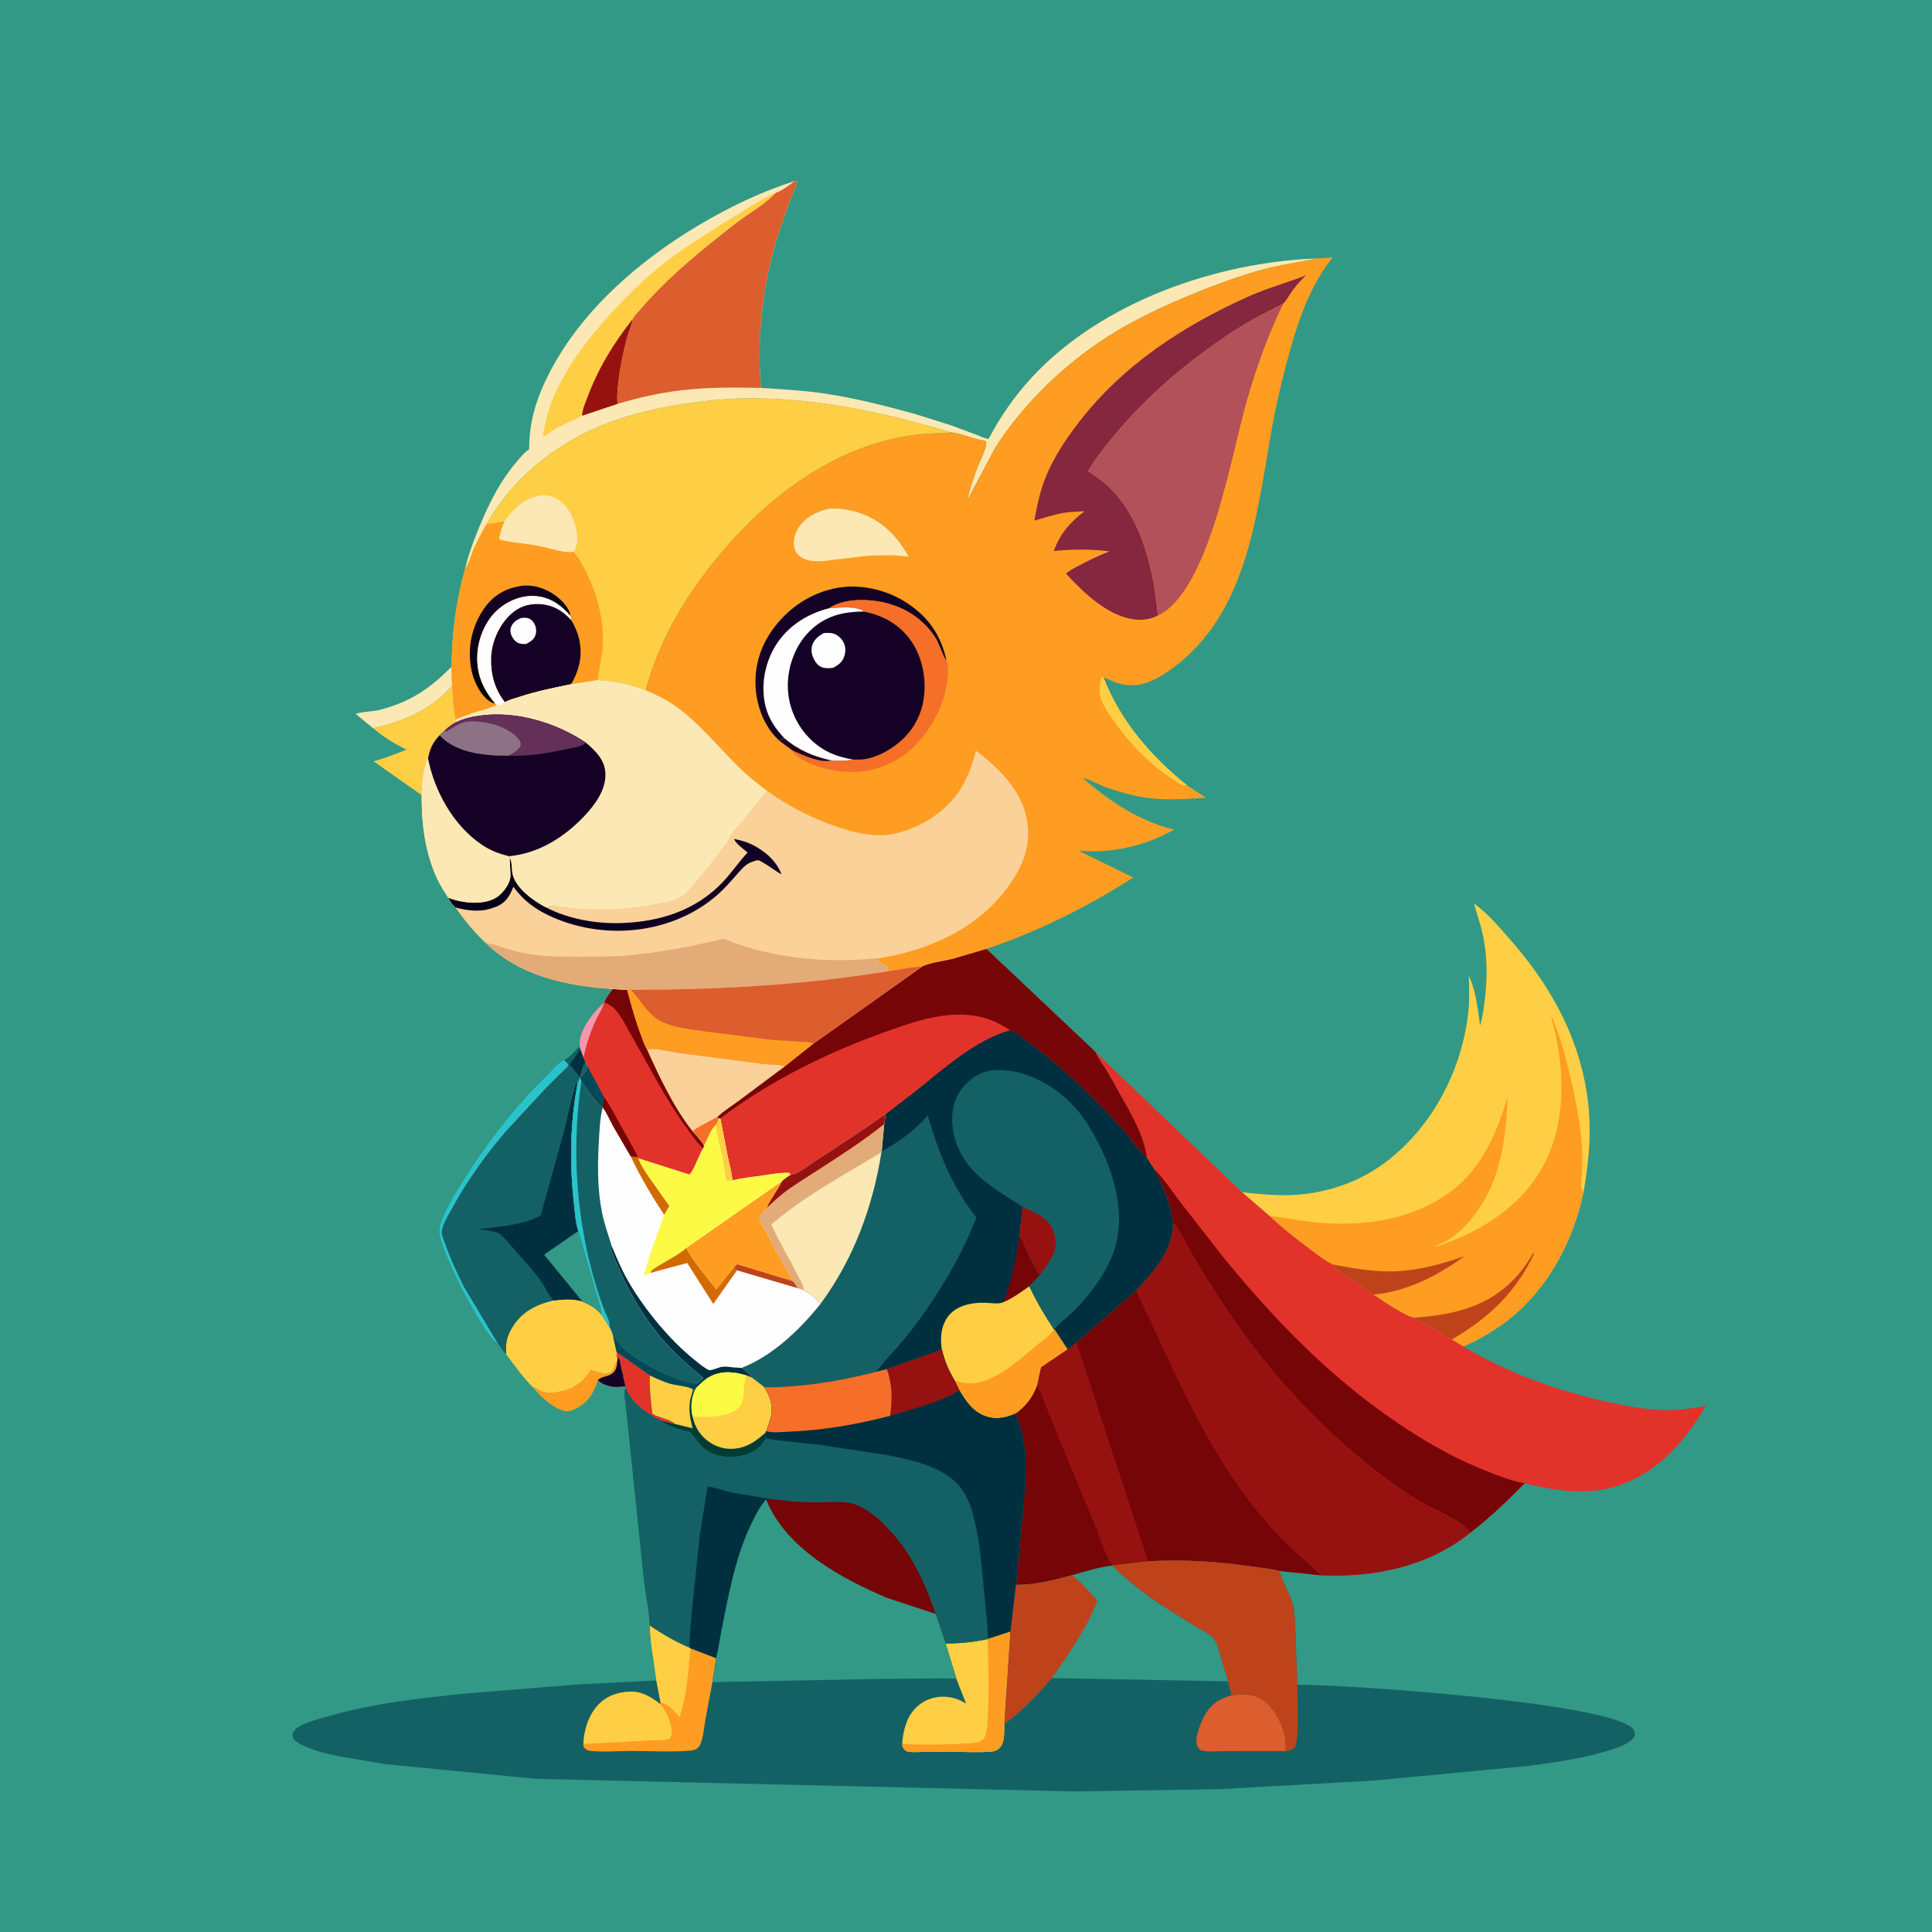<svg version="1.1" xmlns="http://www.w3.org/2000/svg" style="display: block;" viewBox="0 0 2048 2048" width="1024" height="1024">
<defs>
	<linearGradient id="Gradient1" gradientUnits="userSpaceOnUse" x1="562.104" y1="704.695" x2="522.46" y2="634.519">
		<stop class="stop0" offset="0" stop-opacity="1" stop-color="rgb(0,0,0)"/>
		<stop class="stop1" offset="1" stop-opacity="1" stop-color="rgb(23,1,39)"/>
	</linearGradient>
	<linearGradient id="Gradient2" gradientUnits="userSpaceOnUse" x1="574.616" y1="860.233" x2="727.388" y2="1012.76">
		<stop class="stop0" offset="0" stop-opacity="1" stop-color="rgb(4,1,24)"/>
		<stop class="stop1" offset="1" stop-opacity="1" stop-color="rgb(19,0,38)"/>
	</linearGradient>
</defs>
<path transform="translate(0,0)" fill="rgb(50,153,134)" d="M -0 -0 L 2048 0 L 2048 2048 L -0 2048 L -0 -0 z"/>
<path transform="translate(0,0)" fill="rgb(254,157,33)" d="M 654.423 1439.31 L 656.561 1440.5 L 663.096 1469.57 L 662.745 1469.57 C 657.558 1470.09 651.322 1470.86 646.227 1469.45 L 645 1469.08 C 640.241 1467.73 637.418 1466.46 633.735 1463.09 C 629.393 1476.36 624.055 1486.14 611.277 1492.8 C 605.705 1495.71 601.842 1497.03 595.825 1494.98 C 584.485 1491.13 572.134 1479.74 564.909 1470.45 C 567.876 1471 569.913 1472.63 572.5 1474.03 C 579.662 1477.91 589.542 1476.25 597.11 1474.34 C 609.323 1471.25 619.279 1463.96 625.661 1453.06 L 626.31 1451.91 C 634.042 1454.45 638.686 1457.21 647 1455.05 C 648.673 1453.63 649.429 1452.89 650.241 1450.8 C 651.438 1447.72 652.863 1444.88 654.377 1441.93 L 654.423 1439.31 z"/>
<path transform="translate(0,0)" fill="rgb(20,1,37)" d="M 654.423 1439.31 L 656.561 1440.5 L 663.096 1469.57 L 662.745 1469.57 C 657.558 1470.09 651.322 1470.86 646.227 1469.45 L 645 1469.08 C 640.241 1467.73 637.418 1466.46 633.735 1463.09 C 636.422 1459.12 645.635 1459.45 650.01 1455.13 C 653.806 1451.37 654.109 1447.01 654.377 1441.93 L 654.423 1439.31 z"/>
<path transform="translate(0,0)" fill="rgb(252,232,180)" d="M 478.658 706.737 L 479.273 726.951 C 457.277 752.573 427.888 764.711 395.502 771.923 L 377.118 756.826 C 383.994 754.095 394.249 754.558 401.857 752.651 C 434.049 744.583 455.644 730.15 478.658 706.737 z"/>
<path transform="translate(0,0)" fill="rgb(42,195,204)" d="M 527.419 1423.6 L 526.797 1423.42 C 518.517 1419.86 492.962 1372.84 487.952 1362.5 C 481.947 1350.1 475.996 1337.55 471.108 1324.66 C 468.945 1318.96 466.431 1312.98 465.977 1306.84 C 465.697 1303.05 466.403 1299.23 467.673 1295.67 C 473.62 1279 483.325 1263.92 492.729 1249.04 C 517.73 1209.47 545.915 1173.42 579.386 1140.63 C 584.759 1135.37 591.421 1126.93 598.102 1123.67 L 602.752 1128.5 C 601.639 1131.82 597.884 1134.43 595.374 1136.84 L 579.328 1152.73 L 536.342 1199.23 C 515.044 1224.08 494.503 1252.6 479.038 1281.36 C 475.479 1287.98 468.276 1299.07 468.269 1306.44 C 468.266 1309.63 470.535 1314.45 471.583 1317.5 C 476.992 1333.24 484.143 1348.68 491.56 1363.57 L 527.419 1423.6 z"/>
<path transform="translate(0,0)" fill="rgb(254,207,68)" d="M 395.502 771.923 C 427.888 764.711 457.277 752.573 479.273 726.951 C 480.283 738.621 480.53 751.417 483.108 762.797 L 482.888 765.838 C 478.55 768.403 474.659 771.012 471.141 774.677 C 469.455 776.189 467.567 777.657 466.087 779.366 C 458.545 787.305 456.085 793.007 453.737 803.781 C 448.142 814.252 447.022 831.147 446.979 842.871 L 395.893 806.947 C 407.988 803.93 419.271 799.205 430.875 794.728 C 417.733 788.121 406.767 781.444 395.502 771.923 z"/>
<path transform="translate(0,0)" fill="rgb(254,207,68)" d="M 586.689 1378.49 C 596.974 1377.39 607.204 1376.26 617.225 1379.54 C 625.666 1383.19 631.18 1385.87 637.266 1393.12 L 645.735 1406 C 647.742 1409.49 648.982 1412.65 650.021 1416.54 L 653.69 1433.28 C 653.869 1435.05 653.781 1437.7 654.423 1439.31 L 654.377 1441.93 C 652.863 1444.88 651.438 1447.72 650.241 1450.8 C 649.429 1452.89 648.673 1453.63 647 1455.05 C 638.686 1457.21 634.042 1454.45 626.31 1451.91 L 625.661 1453.06 C 619.279 1463.96 609.323 1471.25 597.11 1474.34 C 589.542 1476.25 579.662 1477.91 572.5 1474.03 C 569.913 1472.63 567.876 1471 564.909 1470.45 L 564.839 1470.46 C 554.1 1459.98 545.788 1447.63 536.696 1435.8 C 535.573 1424.55 537.099 1416.75 543.068 1407 C 553.276 1390.32 568.221 1382.95 586.689 1378.49 z"/>
<path transform="translate(0,0)" fill="rgb(20,97,101)" d="M 598.102 1123.67 C 604.12 1120.99 609.906 1113.58 614.561 1108.82 L 615.37 1112.02 L 618.566 1120.64 L 620.764 1125.85 L 622.791 1130.17 C 622.375 1134.77 620.602 1135.67 618.117 1139.33 C 617.246 1140.61 616.442 1141.3 615.223 1142.22 C 614.148 1144.22 613.105 1146.13 612.286 1148.25 C 604.188 1191.49 603.656 1234.57 608.701 1278.23 C 609.672 1286.63 610.21 1296.97 613.137 1304.89 L 635.672 1382.39 C 637.111 1386.28 637.645 1388.99 637.266 1393.12 C 631.18 1385.87 625.666 1383.19 617.225 1379.54 C 607.204 1376.26 596.974 1377.39 586.689 1378.49 C 568.221 1382.95 553.276 1390.32 543.068 1407 C 537.099 1416.75 535.573 1424.55 536.696 1435.8 C 534.984 1433.95 533.214 1432.13 531.8 1430.04 L 527.419 1423.6 L 491.56 1363.57 C 484.143 1348.68 476.992 1333.24 471.583 1317.5 C 470.535 1314.45 468.266 1309.63 468.269 1306.44 C 468.276 1299.07 475.479 1287.98 479.038 1281.36 C 494.503 1252.6 515.044 1224.08 536.342 1199.23 L 579.328 1152.73 L 595.374 1136.84 C 597.884 1134.43 601.639 1131.82 602.752 1128.5 L 598.102 1123.67 z"/>
<path transform="translate(0,0)" fill="rgb(0,48,64)" d="M 620.764 1125.85 C 617.631 1128.85 615.92 1137.39 614.556 1141.74 C 611.038 1137.61 608.276 1133.21 604.257 1129.49 L 603.467 1128.77 C 606.313 1125.13 609.256 1121.57 611.464 1117.49 C 612.634 1115.33 613.692 1113.81 615.37 1112.02 L 618.566 1120.64 L 620.764 1125.85 z"/>
<path transform="translate(0,0)" fill="rgb(0,48,64)" d="M 586.689 1378.49 C 582.561 1375.02 578.812 1366.11 575.673 1361.32 C 567.031 1348.14 555.858 1336.64 545.485 1324.84 C 540.752 1319.45 535.213 1311.95 529.476 1307.91 C 525.267 1304.95 513.007 1303.95 507.535 1302.82 C 527.914 1300.4 552.686 1299.01 571.143 1289.41 C 571.844 1289.05 572.725 1288.89 573.223 1288.28 C 573.813 1287.55 574.397 1284.21 574.682 1283.22 L 579.895 1264.19 L 597.397 1201.05 C 601.818 1183.76 605.118 1166.2 610.408 1149.15 L 612.286 1148.25 C 604.188 1191.49 603.656 1234.57 608.701 1278.23 C 609.672 1286.63 610.21 1296.97 613.137 1304.89 L 635.672 1382.39 C 637.111 1386.28 637.645 1388.99 637.266 1393.12 C 631.18 1385.87 625.666 1383.19 617.225 1379.54 C 607.204 1376.26 596.974 1377.39 586.689 1378.49 z"/>
<path transform="translate(0,0)" fill="rgb(50,153,134)" d="M 617.225 1379.54 L 576.782 1329.94 L 613.137 1304.89 L 635.672 1382.39 C 637.111 1386.28 637.645 1388.99 637.266 1393.12 C 631.18 1385.87 625.666 1383.19 617.225 1379.54 z"/>
<path transform="translate(0,0)" fill="rgb(252,232,180)" d="M 842.672 191.933 L 845.231 191.561 C 843.821 198.252 840.505 204.617 838.042 211 L 825.922 245.406 C 808.752 298.27 801.876 355.765 806.669 411.182 C 828.043 412.696 849.466 413.673 870.704 416.684 C 904.335 421.451 937.808 429.913 970.509 438.999 L 1008.7 451.034 L 1034.97 460.821 C 1038.84 462.322 1043.9 464.98 1047.99 465.157 C 1060.32 441.689 1076.04 419.081 1094.13 399.649 C 1168.15 320.127 1288.61 278.039 1395.49 273.993 C 1376.99 278.081 1358.13 280.477 1339.82 285.426 C 1314.93 292.151 1290.64 300.957 1266.77 310.66 C 1234.59 323.743 1203.35 338.239 1173.99 356.978 C 1127.75 386.491 1084.7 428.123 1055.07 474.474 L 1025.52 530.062 C 1027.7 519.166 1031.66 507.646 1035.5 497.191 C 1037.65 491.333 1046.85 473.265 1045.37 468.285 L 1043.92 467.111 C 1031.81 465.714 1020.3 459.626 1007.9 458.233 C 937.341 437.195 863.711 421.232 789.752 422.323 C 763.302 422.713 736.017 426.03 710 430.711 C 677.224 436.608 643.277 446.245 613.885 462.217 C 572.424 484.746 539.422 514.067 516 555.539 C 510.996 563.976 506.426 572.489 502.422 581.447 C 499.323 588.382 497.535 597.139 492.933 603.214 C 496.81 586.954 502.757 571.084 509.237 555.705 C 519.13 532.225 530.202 510.205 546.733 490.591 C 550.879 485.672 555.549 479.722 560.982 476.217 C 560.694 446.205 569.398 420.023 583.231 393.604 C 617.496 328.16 677.936 276.017 740.755 238.692 C 772.938 219.57 806.875 203.114 842.672 191.933 z"/>
<path transform="translate(0,0)" fill="rgb(254,207,68)" d="M 576.176 462.949 L 575.416 461.463 C 578.067 447.352 581.793 431.619 587.751 418.512 C 602.99 384.983 624.071 358.013 648.772 331.039 C 666.397 311.793 684.02 294.386 704.726 278.397 C 723.299 264.056 743.287 251.573 762.962 238.825 L 799 216.878 C 806.711 212.351 814.264 207.376 822.661 204.215 C 810.828 216.867 793.355 226.39 779.586 237.08 C 744.05 264.668 707.533 294.279 678.258 328.674 C 676.622 330.596 671.247 335.983 670.707 338.279 C 669.994 344.343 666.715 350.718 665.086 356.719 C 660.861 372.284 657.647 387.456 655.784 403.5 C 654.866 411.411 653.661 420.168 654.742 428.06 L 617.141 440.691 C 612.703 443.706 607.618 445.28 602.785 447.553 C 593.621 451.862 584.205 456.757 576.176 462.949 z"/>
<path transform="translate(0,0)" fill="rgb(150,18,16)" d="M 670.707 338.279 C 669.994 344.343 666.715 350.718 665.086 356.719 C 660.861 372.284 657.647 387.456 655.784 403.5 C 654.866 411.411 653.661 420.168 654.742 428.06 L 617.141 440.691 C 616.988 434.891 620.385 427.307 622.432 421.814 C 634.059 390.63 650.148 364.224 670.707 338.279 z"/>
<path transform="translate(0,0)" fill="rgb(220,93,46)" d="M 842.672 191.933 L 845.231 191.561 C 843.821 198.252 840.505 204.617 838.042 211 L 825.922 245.406 C 808.752 298.27 801.876 355.765 806.669 411.182 C 778.711 410.624 750.839 410.388 723 413.601 C 699.692 416.291 677.22 421.455 654.742 428.06 C 653.661 420.168 654.866 411.411 655.784 403.5 C 657.647 387.456 660.861 372.284 665.086 356.719 C 666.715 350.718 669.994 344.343 670.707 338.279 C 671.247 335.983 676.622 330.596 678.258 328.674 C 707.533 294.279 744.05 264.668 779.586 237.08 C 793.355 226.39 810.828 216.867 822.661 204.215 C 828.219 202.779 837.913 195.335 842.672 191.933 z"/>
<path transform="translate(0,0)" fill="rgb(254,207,68)" d="M 1316.49 1263.75 C 1334.69 1265.75 1353.17 1267.69 1371.5 1266.69 C 1408.36 1264.67 1443.82 1252 1472.81 1228.89 C 1520.2 1191.12 1549.83 1132.8 1556.48 1072.97 C 1557.94 1059.85 1557.38 1047.26 1557 1034.16 L 1558.12 1036.81 L 1558.5 1037.69 C 1564.81 1052.64 1566.63 1071.14 1568.97 1087.09 C 1571.85 1077.48 1573.03 1067.44 1574.19 1057.5 C 1576.9 1034.44 1576.51 1011.55 1571.4 988.823 C 1569.02 978.247 1565.19 968.172 1562.51 957.72 C 1576.03 967.434 1587.93 981.324 1598.93 993.789 C 1640.95 1041.41 1671.38 1093.26 1681.77 1156.71 C 1687.81 1193.56 1684.94 1227.43 1678.59 1263.93 C 1666.54 1320.77 1635.51 1375.92 1586.11 1408.27 C 1575.24 1415.39 1563.17 1422.37 1551.07 1427.15 L 1538.87 1419.96 C 1533.81 1417.9 1529.02 1413.96 1524.21 1411.23 C 1515.8 1406.48 1506.47 1403.17 1499.13 1396.78 C 1494.07 1395.99 1489.17 1393.03 1484.72 1390.57 C 1474.85 1385.1 1465.19 1378.79 1455.94 1372.33 L 1427.51 1353.4 C 1422.15 1349.66 1415.76 1346.28 1412.64 1340.37 C 1403.89 1336.17 1395.85 1329.59 1388.09 1323.8 C 1373.26 1312.74 1358.68 1301.27 1345.2 1288.59 L 1316.49 1263.75 z"/>
<path transform="translate(0,0)" fill="rgb(254,157,33)" d="M 1345.2 1288.59 L 1383.22 1294.35 C 1436.18 1301.65 1492.79 1295.86 1536.92 1263.79 C 1570.32 1239.52 1586.85 1201.17 1597.93 1162.72 C 1597.23 1193.59 1593.22 1229.23 1580.69 1257.7 C 1570.52 1280.8 1550.56 1309.33 1526.37 1318.59 C 1524.49 1319.31 1522.84 1320.08 1521.05 1321 L 1521.5 1321.68 C 1557.57 1310.21 1591.99 1291.43 1617.17 1262.77 C 1652.76 1222.27 1660.15 1168.14 1652.55 1116.44 C 1651.33 1108.16 1649.89 1099.92 1647.91 1091.78 C 1646.74 1086.95 1644.77 1081.96 1644.45 1077 C 1646.83 1080.44 1648.1 1085.68 1649.62 1089.64 C 1655.95 1106.13 1660.2 1123.26 1664.32 1140.41 C 1670.2 1164.91 1675.18 1189.97 1676.89 1215.14 C 1677.5 1224.15 1677.35 1233.43 1677.08 1242.45 C 1676.94 1247.39 1674.96 1258.51 1677.59 1262.57 L 1678.59 1263.93 C 1666.54 1320.77 1635.51 1375.92 1586.11 1408.27 C 1575.24 1415.39 1563.17 1422.37 1551.07 1427.15 L 1538.87 1419.96 C 1533.81 1417.9 1529.02 1413.96 1524.21 1411.23 C 1515.8 1406.48 1506.47 1403.17 1499.13 1396.78 C 1494.07 1395.99 1489.17 1393.03 1484.72 1390.57 C 1474.85 1385.1 1465.19 1378.79 1455.94 1372.33 L 1427.51 1353.4 C 1422.15 1349.66 1415.76 1346.28 1412.64 1340.37 C 1403.89 1336.17 1395.85 1329.59 1388.09 1323.8 C 1373.26 1312.74 1358.68 1301.27 1345.2 1288.59 z"/>
<path transform="translate(0,0)" fill="rgb(191,67,26)" d="M 1499.13 1396.78 C 1542.52 1393.6 1580.69 1384.83 1610.08 1350.23 C 1616 1343.26 1620.89 1335.83 1625.5 1327.95 L 1626.18 1329 C 1606.57 1370.3 1578.23 1397.12 1538.87 1419.96 C 1533.81 1417.9 1529.02 1413.96 1524.21 1411.23 C 1515.8 1406.48 1506.47 1403.17 1499.13 1396.78 z"/>
<path transform="translate(0,0)" fill="rgb(191,67,26)" d="M 1412.64 1340.37 C 1432.09 1344 1451.57 1347.68 1471.45 1347.76 C 1499.52 1347.87 1526.15 1340.86 1552.41 1331.59 C 1524.26 1352.16 1491.21 1369.23 1455.94 1372.33 L 1427.51 1353.4 C 1422.15 1349.66 1415.76 1346.28 1412.64 1340.37 z"/>
<path transform="translate(0,0)" fill="rgb(254,207,68)" d="M 516 555.539 C 539.422 514.067 572.424 484.746 613.885 462.217 C 643.277 446.245 677.224 436.608 710 430.711 C 736.017 426.03 763.302 422.713 789.752 422.323 C 863.711 421.232 937.341 437.195 1007.9 458.233 L 1007.1 458.403 C 999.835 459.815 992.102 459.035 984.713 459.551 C 970.51 460.544 956.169 462.686 942.338 466.072 C 856.698 487.039 784.164 553.632 735.242 624.329 C 712.536 657.142 694.966 693.27 684.395 731.726 C 666.86 725.303 652.191 722.134 633.564 720.977 L 605.332 725.333 C 586.389 729.311 567.703 732.967 549.308 739.172 C 545.111 740.588 538.985 741.977 535.337 744.409 C 533.522 746.629 532.066 747.191 529.5 748.279 C 528.564 747.97 527.688 747.718 526.823 747.24 C 519.552 750.929 512.477 752.399 504.764 754.758 C 497.421 757.004 490.253 759.99 483.108 762.797 C 480.53 751.417 480.283 738.621 479.273 726.951 L 478.658 706.737 C 479.051 671.383 483.333 637.327 492.933 603.214 C 497.535 597.139 499.323 588.382 502.422 581.447 C 506.426 572.489 510.996 563.976 516 555.539 z"/>
<path transform="translate(0,0)" fill="rgb(252,232,180)" d="M 534.599 552.856 C 543.632 539.736 554.981 528.779 571.158 525.49 C 578.746 523.948 586.544 525.901 592.799 530.345 C 604.111 538.382 609.821 552.847 611.631 566.152 C 612.56 572.977 611.848 579.136 607.919 584.846 C 604.797 585.618 601.66 585.447 598.5 584.972 C 588.527 583.473 578.59 580.124 568.603 578.282 C 557.73 576.276 546.542 575.624 535.755 573.374 C 533.719 572.949 530.178 572.692 529.061 570.982 C 530.231 564.404 531.853 558.949 534.599 552.856 z"/>
<path transform="translate(0,0)" fill="rgb(254,157,33)" d="M 516 555.539 L 534.599 552.856 C 531.853 558.949 530.231 564.404 529.061 570.982 C 530.178 572.692 533.719 572.949 535.755 573.374 C 546.542 575.624 557.73 576.276 568.603 578.282 C 578.59 580.124 588.527 583.473 598.5 584.972 C 601.66 585.447 604.797 585.618 607.919 584.846 C 614.362 592.3 618.959 601.295 623.14 610.162 C 634.818 634.933 640.903 661.452 638.715 688.875 L 633.564 720.977 L 605.332 725.333 C 586.389 729.311 567.703 732.967 549.308 739.172 C 545.111 740.588 538.985 741.977 535.337 744.409 C 533.522 746.629 532.066 747.191 529.5 748.279 C 528.564 747.97 527.688 747.718 526.823 747.24 C 519.552 750.929 512.477 752.399 504.764 754.758 C 497.421 757.004 490.253 759.99 483.108 762.797 C 480.53 751.417 480.283 738.621 479.273 726.951 L 478.658 706.737 C 479.051 671.383 483.333 637.327 492.933 603.214 C 497.535 597.139 499.323 588.382 502.422 581.447 C 506.426 572.489 510.996 563.976 516 555.539 z"/>
<path transform="translate(0,0)" fill="url(#Gradient1)" d="M 524.854 745.683 C 522.525 745.397 523.195 745.69 521.131 744.617 C 510.661 739.169 503.195 724.302 500.451 713.171 C 494.905 690.674 498.938 667.407 511.22 647.938 C 519.724 634.456 531.291 625.66 546.97 622.167 L 548.5 621.842 L 551.249 621.274 C 564.53 619.122 577.762 623.259 588.5 631.067 C 595.465 636.131 603.511 644.253 604.8 653.007 C 595.094 641.633 583.401 633.15 568 631.91 C 553.232 630.72 538.44 636.749 527.489 646.5 C 514.362 658.189 506.721 677.047 505.966 694.5 C 505.09 714.739 511.927 730.453 524.854 745.683 z"/>
<path transform="translate(0,0)" fill="rgb(254,254,254)" d="M 524.854 745.683 C 511.927 730.453 505.09 714.739 505.966 694.5 C 506.721 677.047 514.362 658.189 527.489 646.5 C 538.44 636.749 553.232 630.72 568 631.91 C 583.401 633.15 595.094 641.633 604.8 653.007 L 605.681 657.629 C 596.369 647.342 586.038 641.153 571.81 640.432 C 560.03 639.835 550.213 643.145 541.461 651.213 C 529.114 662.595 521.165 680.657 520.686 697.315 C 520.201 714.18 524.237 729.866 534.577 743.397 L 535.337 744.409 C 533.522 746.629 532.066 747.191 529.5 748.279 C 528.564 747.97 527.688 747.718 526.823 747.24 L 524.854 745.683 z"/>
<path transform="translate(0,0)" fill="rgb(20,1,37)" d="M 535.337 744.409 L 534.577 743.397 C 524.237 729.866 520.201 714.18 520.686 697.315 C 521.165 680.657 529.114 662.595 541.461 651.213 C 550.213 643.145 560.03 639.835 571.81 640.432 C 586.038 641.153 596.369 647.342 605.681 657.629 C 614.466 672.266 617.895 688.692 613.643 705.545 C 611.9 712.454 609.043 719.26 605.332 725.333 C 586.389 729.311 567.703 732.967 549.308 739.172 C 545.111 740.588 538.985 741.977 535.337 744.409 z"/>
<path transform="translate(0,0)" fill="rgb(254,254,254)" d="M 551.295 655.5 C 553.748 654.715 556.988 654.69 559.5 655.241 C 562.461 655.892 565.113 658.63 566.5 661.212 C 568.434 664.813 568.89 669.423 567.589 673.312 C 565.967 678.157 561.938 680.435 557.651 682.635 C 555.613 682.841 553.663 682.76 551.66 682.319 C 547.498 681.404 544.983 678.814 542.976 675.205 C 541.269 672.134 540.414 668.754 541.541 665.315 C 543.221 660.185 546.646 657.765 551.295 655.5 z"/>
<path transform="translate(0,0)" fill="rgb(226,51,43)" d="M 1161.3 1115.19 L 1316.49 1263.75 L 1345.2 1288.59 C 1358.68 1301.27 1373.26 1312.74 1388.09 1323.8 C 1395.85 1329.59 1403.89 1336.17 1412.64 1340.37 C 1415.76 1346.28 1422.15 1349.66 1427.51 1353.4 L 1455.94 1372.33 C 1465.19 1378.79 1474.85 1385.1 1484.72 1390.57 C 1489.17 1393.03 1494.07 1395.99 1499.13 1396.78 C 1506.47 1403.17 1515.8 1406.48 1524.21 1411.23 C 1529.02 1413.96 1533.81 1417.9 1538.87 1419.96 L 1551.07 1427.15 C 1597.81 1455.29 1650.91 1474.29 1704 1486.06 C 1724.15 1490.53 1746.32 1494.52 1767 1494.83 C 1780.78 1495.03 1794.88 1492.72 1808.4 1490.26 C 1784.41 1530.49 1754.22 1565 1707.03 1577.17 C 1677.07 1584.9 1645.61 1579.5 1616.06 1572.38 C 1597.65 1591.31 1579.58 1608.43 1558.7 1624.71 C 1513.83 1660.87 1456.47 1672.42 1400.14 1669.9 L 1356.32 1665.32 C 1346.97 1662.75 1336.91 1661.97 1327.32 1660.58 C 1290.26 1655.19 1254.44 1652.95 1217 1655.02 L 1178.89 1659.44 L 1178.94 1659.7 C 1164.82 1661.24 1149.94 1666.11 1136.21 1669.88 C 1116.62 1675.27 1097.35 1680.14 1076.9 1680.06 L 1084.54 1601.26 C 1087.48 1565.54 1091.08 1532.28 1076.45 1498.4 C 1087.49 1490.5 1094.17 1481.48 1099.15 1468.92 L 1103.13 1450.33 L 1103.24 1449.35 L 1131.54 1430.31 L 1141.07 1423.07 L 1204.61 1367.89 C 1222.48 1348.56 1241.24 1327.59 1243.43 1300.18 C 1242.64 1279.6 1232.9 1257.02 1223.31 1239.15 L 1215.65 1227.22 C 1212.89 1205.54 1200.71 1183.64 1190.05 1165 L 1174.69 1137.58 C 1170.31 1130.23 1164.39 1123.11 1161.3 1115.19 z"/>
<path transform="translate(0,0)" fill="rgb(118,5,7)" d="M 1223.31 1239.15 L 1224.2 1240.03 C 1234.25 1250.11 1242.25 1262.49 1250.84 1273.83 L 1297.48 1333.68 C 1351.17 1399.19 1409.09 1459.04 1479.34 1506.93 C 1507.28 1525.98 1536.66 1543.31 1568 1556.18 C 1583.26 1562.45 1599.81 1569.35 1616.06 1572.38 C 1597.65 1591.31 1579.58 1608.43 1558.7 1624.71 C 1547.04 1611.21 1532.01 1605.83 1516.48 1597.8 C 1506.13 1592.45 1496.01 1586.31 1486.41 1579.7 C 1423.81 1536.54 1366.82 1479.66 1321.76 1418.52 C 1301.38 1390.86 1282.67 1362.18 1265.22 1332.58 C 1262.26 1327.57 1247.59 1298.84 1244.08 1297.16 L 1243.43 1300.18 C 1242.64 1279.6 1232.9 1257.02 1223.31 1239.15 z"/>
<path transform="translate(0,0)" fill="rgb(150,18,16)" d="M 1243.43 1300.18 L 1244.08 1297.16 C 1247.59 1298.84 1262.26 1327.57 1265.22 1332.58 C 1282.67 1362.18 1301.38 1390.86 1321.76 1418.52 C 1366.82 1479.66 1423.81 1536.54 1486.41 1579.7 C 1496.01 1586.31 1506.13 1592.45 1516.48 1597.8 C 1532.01 1605.83 1547.04 1611.21 1558.7 1624.71 C 1513.83 1660.87 1456.47 1672.42 1400.14 1669.9 C 1393.09 1661.27 1382.93 1654.13 1374.72 1646.42 C 1359.9 1632.53 1346.02 1617.62 1333.16 1601.88 C 1276.73 1532.77 1242.62 1447.88 1204.61 1367.89 C 1222.48 1348.56 1241.24 1327.59 1243.43 1300.18 z"/>
<path transform="translate(0,0)" fill="rgb(118,5,7)" d="M 1141.07 1423.07 L 1204.61 1367.89 C 1242.62 1447.88 1276.73 1532.77 1333.16 1601.88 C 1346.02 1617.62 1359.9 1632.53 1374.72 1646.42 C 1382.93 1654.13 1393.09 1661.27 1400.14 1669.9 L 1356.32 1665.32 C 1346.97 1662.75 1336.91 1661.97 1327.32 1660.58 C 1290.26 1655.19 1254.44 1652.95 1217 1655.02 L 1178.89 1659.44 L 1178.94 1659.7 C 1164.82 1661.24 1149.94 1666.11 1136.21 1669.88 C 1116.62 1675.27 1097.35 1680.14 1076.9 1680.06 L 1084.54 1601.26 C 1087.48 1565.54 1091.08 1532.28 1076.45 1498.4 C 1087.49 1490.5 1094.17 1481.48 1099.15 1468.92 L 1103.13 1450.33 L 1103.24 1449.35 L 1131.54 1430.31 L 1141.07 1423.07 z"/>
<path transform="translate(0,0)" fill="rgb(150,18,16)" d="M 1131.54 1430.31 L 1141.07 1423.07 L 1217 1655.02 L 1178.89 1659.44 C 1171.13 1647.52 1166.57 1631.74 1161.18 1618.46 L 1121.51 1522.68 L 1108.06 1489 C 1105.36 1482.25 1102.99 1475.12 1099.15 1468.92 L 1103.13 1450.33 L 1103.24 1449.35 L 1131.54 1430.31 z"/>
<path transform="translate(0,0)" fill="rgb(118,5,7)" d="M 1099.15 1468.92 C 1102.99 1475.12 1105.36 1482.25 1108.06 1489 L 1121.51 1522.68 L 1161.18 1618.46 C 1166.57 1631.74 1171.13 1647.52 1178.89 1659.44 L 1178.94 1659.7 C 1164.82 1661.24 1149.94 1666.11 1136.21 1669.88 C 1116.62 1675.27 1097.35 1680.14 1076.9 1680.06 L 1084.54 1601.26 C 1087.48 1565.54 1091.08 1532.28 1076.45 1498.4 C 1087.49 1490.5 1094.17 1481.48 1099.15 1468.92 z"/>
<path transform="translate(0,0)" fill="rgb(0,48,64)" d="M 977.333 1024.56 C 987.136 1020.04 1000.27 1018.91 1010.82 1016.17 L 1045.55 1005.9 L 1161.3 1115.19 C 1164.39 1123.11 1170.31 1130.23 1174.69 1137.58 L 1190.05 1165 C 1200.71 1183.64 1212.89 1205.54 1215.65 1227.22 L 1223.31 1239.15 C 1232.9 1257.02 1242.64 1279.6 1243.43 1300.18 C 1241.24 1327.59 1222.48 1348.56 1204.61 1367.89 L 1141.07 1423.07 L 1131.54 1430.31 L 1103.24 1449.35 L 1103.13 1450.33 L 1099.15 1468.92 C 1094.17 1481.48 1087.49 1490.5 1076.45 1498.4 C 1067.73 1502.61 1057.64 1504.74 1048.04 1502.32 C 1032.83 1498.48 1024.42 1486.6 1016.99 1473.9 L 1011.83 1463.36 C 1005.38 1452.64 1001.16 1442.77 998.381 1430.56 L 940.22 1451.37 L 928.699 1454.22 C 899.553 1461.45 870.676 1467.21 840.66 1469.32 C 830.482 1470.03 820.258 1471.01 810.056 1470.35 L 797.335 1460.41 L 791.607 1458.17 C 778.644 1454.18 765.452 1452.6 752.938 1459.12 C 747.438 1461.98 743.011 1466.21 738.766 1470.64 L 736.727 1473.25 L 734.725 1473.08 C 730.402 1469.46 716.672 1468.82 710.5 1466.92 C 703.015 1464.62 695.988 1461.53 688.952 1458.13 L 653.69 1433.28 L 650.021 1416.54 C 648.982 1412.65 647.742 1409.49 645.735 1406 L 637.266 1393.12 C 637.645 1388.99 637.111 1386.28 635.672 1382.39 L 613.137 1304.89 C 610.21 1296.97 609.672 1286.63 608.701 1278.23 C 603.656 1234.57 604.188 1191.49 612.286 1148.25 C 613.105 1146.13 614.148 1144.22 615.223 1142.22 C 616.442 1141.3 617.246 1140.61 618.117 1139.33 C 620.602 1135.67 622.375 1134.77 622.791 1130.17 L 620.764 1125.85 L 618.566 1120.64 L 615.37 1112.02 L 614.561 1108.82 C 614.323 1107.38 614.422 1106.05 614.538 1104.59 C 615.713 1089.79 629.423 1072.47 640.302 1062.98 L 640.748 1062.59 C 642.356 1057.61 646.485 1052.59 649.649 1048.41 L 664.936 1049.34 C 669.044 1064.84 673.294 1080.46 678.905 1095.49 C 680.975 1101.03 683.11 1107.81 686.194 1112.81 C 699.674 1142.52 713.91 1173.08 734.062 1198.89 C 738.173 1203.68 742.963 1208.54 746.156 1213.97 C 750.415 1206.49 752.576 1198.02 758.962 1191.91 C 760.485 1190.08 760.771 1188.23 761.346 1185.98 L 760.283 1183.91 C 767.402 1177.24 776.046 1171.96 783.854 1166.1 L 831.841 1130.29 L 862.092 1106.29 L 977.333 1024.56 z"/>
<path transform="translate(0,0)" fill="rgb(118,5,7)" d="M 1063.55 1380.46 C 1072.47 1357.69 1077.11 1335.11 1080.44 1310.94 C 1082.52 1312.64 1083.31 1312.82 1084.22 1315.42 C 1088.45 1327.46 1095.14 1341.16 1102.4 1351.63 L 1091.14 1363.48 C 1082.5 1369.63 1073.32 1376.25 1063.55 1380.46 z"/>
<path transform="translate(0,0)" fill="rgb(254,207,68)" d="M 1091.14 1363.48 C 1098.84 1379.85 1107.31 1394.07 1117.24 1409.2 L 1117.59 1409.1 L 1131.54 1430.31 L 1103.24 1449.35 L 1103.13 1450.33 L 1099.15 1468.92 C 1094.17 1481.48 1087.49 1490.5 1076.45 1498.4 C 1067.73 1502.61 1057.64 1504.74 1048.04 1502.32 C 1032.83 1498.48 1024.42 1486.6 1016.99 1473.9 L 1011.83 1463.36 C 1005.38 1452.64 1001.16 1442.77 998.381 1430.56 C 996.709 1419.83 997.164 1408.7 1002.67 1398.98 C 1011.02 1384.23 1028.79 1380.52 1044.5 1381 C 1050.48 1381.18 1056.92 1382.53 1062.74 1380.74 L 1063.55 1380.46 C 1073.32 1376.25 1082.5 1369.63 1091.14 1363.48 z"/>
<path transform="translate(0,0)" fill="rgb(254,157,33)" d="M 1117.24 1409.2 L 1117.59 1409.1 L 1131.54 1430.31 L 1103.24 1449.35 L 1103.13 1450.33 L 1099.15 1468.92 C 1094.17 1481.48 1087.49 1490.5 1076.45 1498.4 C 1067.73 1502.61 1057.64 1504.74 1048.04 1502.32 C 1032.83 1498.48 1024.42 1486.6 1016.99 1473.9 L 1011.83 1463.36 C 1021.6 1466.58 1030.43 1467.44 1040.53 1464.61 C 1062.78 1458.38 1082.41 1439.68 1099.91 1425.25 C 1105.44 1420.69 1113.72 1415.44 1117.24 1409.2 z"/>
<path transform="translate(0,0)" fill="rgb(20,97,101)" d="M 1083.93 1279.22 C 1052.72 1259.08 1019.46 1241.57 1011.03 1201.84 C 1007.7 1186.17 1008.9 1169.54 1018.24 1156.07 C 1022.16 1150.4 1028.17 1144.62 1034 1140.99 L 1035.17 1140.23 C 1047.03 1132.67 1063.84 1133.38 1077.08 1136.33 C 1107.22 1143.07 1135.56 1164.41 1152 1190.31 C 1175.11 1226.74 1193.5 1274.05 1183.27 1317.48 C 1177.04 1343.96 1157.15 1371.08 1138.09 1389.87 C 1131.57 1396.3 1123.35 1402.06 1117.59 1409.1 L 1117.24 1409.2 C 1107.31 1394.07 1098.84 1379.85 1091.14 1363.48 L 1102.4 1351.63 C 1095.14 1341.16 1088.45 1327.46 1084.22 1315.42 C 1083.31 1312.82 1082.52 1312.64 1080.44 1310.94 L 1083.93 1279.22 z"/>
<path transform="translate(0,0)" fill="rgb(150,18,16)" d="M 1083.93 1279.22 C 1095.9 1284.88 1111.81 1290.91 1116.56 1304.52 C 1120.01 1314.39 1120.22 1322.44 1115.35 1331.85 C 1111.75 1338.8 1106.98 1345.29 1102.4 1351.63 C 1095.14 1341.16 1088.45 1327.46 1084.22 1315.42 C 1083.31 1312.82 1082.52 1312.64 1080.44 1310.94 L 1083.93 1279.22 z"/>
<path transform="translate(0,0)" fill="rgb(226,51,43)" d="M 977.333 1024.56 C 987.136 1020.04 1000.27 1018.91 1010.82 1016.17 L 1045.55 1005.9 L 1161.3 1115.19 C 1164.39 1123.11 1170.31 1130.23 1174.69 1137.58 L 1190.05 1165 C 1200.71 1183.64 1212.89 1205.54 1215.65 1227.22 C 1206.13 1218.52 1198.18 1205.89 1189.4 1196.11 C 1159.66 1162.98 1127.99 1132.49 1092.18 1105.97 C 1085.6 1101.09 1078.59 1094.92 1070.86 1092.1 C 1033.04 1102.77 1000.38 1133 970.082 1157.06 L 938.902 1181.02 C 931.047 1185.78 923.893 1191.45 916.284 1196.56 L 862.457 1231.93 C 857.466 1235.2 843.299 1246.29 837.723 1245.42 L 836.883 1243.29 C 827.26 1242.79 816.947 1244.89 807.403 1246.24 C 797.179 1247.69 786.277 1248.69 776.323 1251.33 C 775.787 1243.48 773.415 1235.4 771.767 1227.69 L 763.563 1185.51 L 761.346 1185.98 L 760.283 1183.91 C 767.402 1177.24 776.046 1171.96 783.854 1166.1 L 831.841 1130.29 L 862.092 1106.29 L 977.333 1024.56 z"/>
<path transform="translate(0,0)" fill="rgb(118,5,7)" d="M 977.333 1024.56 C 987.136 1020.04 1000.27 1018.91 1010.82 1016.17 L 1045.55 1005.9 L 1161.3 1115.19 C 1164.39 1123.11 1170.31 1130.23 1174.69 1137.58 L 1190.05 1165 C 1200.71 1183.64 1212.89 1205.54 1215.65 1227.22 C 1206.13 1218.52 1198.18 1205.89 1189.4 1196.11 C 1159.66 1162.98 1127.99 1132.49 1092.18 1105.97 C 1085.6 1101.09 1078.59 1094.92 1070.86 1092.1 C 1058.86 1084.59 1048.13 1079.08 1034 1076.92 L 1032.37 1076.65 C 1000.09 1071.79 967.849 1083.38 937.944 1094.05 C 875.867 1116.19 816.375 1145.74 763.563 1185.51 L 761.346 1185.98 L 760.283 1183.91 C 767.402 1177.24 776.046 1171.96 783.854 1166.1 L 831.841 1130.29 L 862.092 1106.29 L 977.333 1024.56 z"/>
<path transform="translate(0,0)" fill="rgb(20,97,101)" d="M 837.723 1245.42 C 843.299 1246.29 857.466 1235.2 862.457 1231.93 L 916.284 1196.56 C 923.893 1191.45 931.047 1185.78 938.902 1181.02 L 937.29 1191.5 L 934.663 1220.34 C 952.362 1211.11 970.414 1197.75 983.439 1182.5 C 991.109 1208.38 1000.03 1234.24 1013.27 1257.87 C 1018 1266.31 1023.19 1274.55 1028.8 1282.42 C 1029.59 1283.53 1034.81 1289.9 1034.83 1290.74 C 1034.86 1292.1 1032.46 1296.64 1031.87 1298.12 C 1026.83 1310.71 1021.17 1322.9 1014.73 1334.85 C 998.645 1364.74 980.258 1392.88 958.82 1419.2 C 949.124 1431.11 937.871 1441.94 928.699 1454.22 C 899.553 1461.45 870.676 1467.21 840.66 1469.32 C 830.482 1470.03 820.258 1471.01 810.056 1470.35 L 797.335 1460.41 C 794.14 1456.11 790.324 1453.24 786.108 1450.04 C 818.838 1437.47 848.256 1409.25 869.811 1382.11 C 864.247 1376.36 859.354 1371.3 852.106 1367.73 L 845.865 1365.6 L 840.485 1357.93 L 819.972 1321 C 814.585 1310.99 809.138 1301.6 804.838 1291.05 C 806.996 1287.28 809.741 1284.02 812.457 1280.65 C 816.785 1270.55 823.929 1262.08 828.709 1252.19 C 831.589 1249.51 834.308 1247.38 837.723 1245.42 z"/>
<path transform="translate(0,0)" fill="rgb(252,232,180)" d="M 837.723 1245.42 C 843.299 1246.29 857.466 1235.2 862.457 1231.93 L 916.284 1196.56 C 923.893 1191.45 931.047 1185.78 938.902 1181.02 L 937.29 1191.5 L 934.663 1220.34 L 934.346 1221.46 C 925.303 1279.18 904.663 1334.95 869.811 1382.11 C 864.247 1376.36 859.354 1371.3 852.106 1367.73 L 845.865 1365.6 L 840.485 1357.93 L 819.972 1321 C 814.585 1310.99 809.138 1301.6 804.838 1291.05 C 806.996 1287.28 809.741 1284.02 812.457 1280.65 C 816.785 1270.55 823.929 1262.08 828.709 1252.19 C 831.589 1249.51 834.308 1247.38 837.723 1245.42 z"/>
<path transform="translate(0,0)" fill="rgb(227,171,119)" d="M 837.723 1245.42 C 843.299 1246.29 857.466 1235.2 862.457 1231.93 L 916.284 1196.56 C 923.893 1191.45 931.047 1185.78 938.902 1181.02 L 937.29 1191.5 L 934.663 1220.34 L 934.346 1221.46 L 903.308 1239.98 C 873.215 1257.63 844.343 1275.26 817.632 1297.95 C 825.843 1316.4 836.619 1333.67 845.593 1351.78 C 847.72 1356.07 852.247 1362.99 852.106 1367.73 L 845.865 1365.6 L 840.485 1357.93 L 819.972 1321 C 814.585 1310.99 809.138 1301.6 804.838 1291.05 C 806.996 1287.28 809.741 1284.02 812.457 1280.65 C 816.785 1270.55 823.929 1262.08 828.709 1252.19 C 831.589 1249.51 834.308 1247.38 837.723 1245.42 z"/>
<path transform="translate(0,0)" fill="rgb(150,18,16)" d="M 837.723 1245.42 C 843.299 1246.29 857.466 1235.2 862.457 1231.93 L 916.284 1196.56 C 923.893 1191.45 931.047 1185.78 938.902 1181.02 L 937.29 1191.5 C 914.939 1209.51 890.703 1225 866.63 1240.58 C 854.471 1248.46 841.691 1256.04 830.243 1264.92 C 823.991 1269.77 818.325 1275.35 812.457 1280.65 C 816.785 1270.55 823.929 1262.08 828.709 1252.19 C 831.589 1249.51 834.308 1247.38 837.723 1245.42 z"/>
<path transform="translate(0,0)" fill="rgb(254,254,254)" d="M 649.649 1048.41 L 664.936 1049.34 C 669.044 1064.84 673.294 1080.46 678.905 1095.49 C 680.975 1101.03 683.11 1107.81 686.194 1112.81 C 699.674 1142.52 713.91 1173.08 734.062 1198.89 C 738.173 1203.68 742.963 1208.54 746.156 1213.97 C 750.415 1206.49 752.576 1198.02 758.962 1191.91 C 760.485 1190.08 760.771 1188.23 761.346 1185.98 L 763.563 1185.51 L 771.767 1227.69 C 773.415 1235.4 775.787 1243.48 776.323 1251.33 C 786.277 1248.69 797.179 1247.69 807.403 1246.24 C 816.947 1244.89 827.26 1242.79 836.883 1243.29 L 837.723 1245.42 C 834.308 1247.38 831.589 1249.51 828.709 1252.19 C 823.929 1262.08 816.785 1270.55 812.457 1280.65 C 809.741 1284.02 806.996 1287.28 804.838 1291.05 C 809.138 1301.6 814.585 1310.99 819.972 1321 L 840.485 1357.93 L 845.865 1365.6 L 852.106 1367.73 C 859.354 1371.3 864.247 1376.36 869.811 1382.11 C 848.256 1409.25 818.838 1437.47 786.108 1450.04 C 790.324 1453.24 794.14 1456.11 797.335 1460.41 L 791.607 1458.17 C 778.644 1454.18 765.452 1452.6 752.938 1459.12 C 747.438 1461.98 743.011 1466.21 738.766 1470.64 L 736.727 1473.25 L 734.725 1473.08 C 730.402 1469.46 716.672 1468.82 710.5 1466.92 C 703.015 1464.62 695.988 1461.53 688.952 1458.13 L 653.69 1433.28 L 650.021 1416.54 C 648.982 1412.65 647.742 1409.49 645.735 1406 L 637.266 1393.12 C 637.645 1388.99 637.111 1386.28 635.672 1382.39 L 613.137 1304.89 C 610.21 1296.97 609.672 1286.63 608.701 1278.23 C 603.656 1234.57 604.188 1191.49 612.286 1148.25 C 613.105 1146.13 614.148 1144.22 615.223 1142.22 C 616.442 1141.3 617.246 1140.61 618.117 1139.33 C 620.602 1135.67 622.375 1134.77 622.791 1130.17 L 620.764 1125.85 L 618.566 1120.64 L 615.37 1112.02 L 614.561 1108.82 C 614.323 1107.38 614.422 1106.05 614.538 1104.59 C 615.713 1089.79 629.423 1072.47 640.302 1062.98 L 640.748 1062.59 C 642.356 1057.61 646.485 1052.59 649.649 1048.41 z"/>
<path transform="translate(0,0)" fill="rgb(191,67,26)" d="M 777.884 1343.53 L 781.5 1340.02 L 840.485 1357.93 L 845.865 1365.6 L 781.245 1346.64 C 779.881 1345.8 778.977 1344.69 777.884 1343.53 z"/>
<path transform="translate(0,0)" fill="rgb(209,107,1)" d="M 668.584 1225.77 L 676.357 1226.73 L 676.746 1227.81 C 679.224 1234.77 683.491 1240.93 687.487 1247.1 L 709.706 1278.41 L 704.129 1287.83 C 690.789 1267.62 678.805 1247.75 668.584 1225.77 z"/>
<path transform="translate(0,0)" fill="rgb(209,107,1)" d="M 727.427 1322.89 C 735.813 1338.33 748.362 1352.93 759.364 1366.62 L 777.884 1343.53 C 778.977 1344.69 779.881 1345.8 781.245 1346.64 L 756.071 1382.24 L 728.502 1338.86 L 689.18 1349.39 C 690.369 1345.83 695.294 1343.38 698.425 1341.47 C 708.227 1335.5 718.566 1330.25 727.427 1322.89 z"/>
<path transform="translate(0,0)" fill="rgb(0,48,64)" d="M 738.891 1467.01 L 745.768 1460.82 C 732.599 1449.67 719.863 1439.16 708.108 1426.41 C 682.237 1398.33 663.823 1365.31 649.822 1330 C 648.397 1326.41 647.483 1324.55 648.381 1320.69 C 654.257 1335.03 660.33 1349.02 668.38 1362.31 C 685.495 1390.56 710.305 1420.71 736.203 1441.51 C 740.785 1445.19 746.062 1449.82 751.436 1452.29 C 753.686 1453.32 762.08 1449.3 765.209 1448.87 C 769.296 1448.31 773.615 1449.04 777.672 1449.56 L 786.108 1450.04 C 790.324 1453.24 794.14 1456.11 797.335 1460.41 L 791.607 1458.17 C 778.644 1454.18 765.452 1452.6 752.938 1459.12 C 747.438 1461.98 743.011 1466.21 738.766 1470.64 L 738.891 1467.01 z"/>
<path transform="translate(0,0)" fill="rgb(254,157,33)" d="M 727.427 1322.89 L 828.709 1252.19 C 823.929 1262.08 816.785 1270.55 812.457 1280.65 C 809.741 1284.02 806.996 1287.28 804.838 1291.05 C 809.138 1301.6 814.585 1310.99 819.972 1321 L 840.485 1357.93 L 781.5 1340.02 L 777.884 1343.53 L 759.364 1366.62 C 748.362 1352.93 735.813 1338.33 727.427 1322.89 z"/>
<path transform="translate(0,0)" fill="rgb(253,250,70)" d="M 761.346 1185.98 L 763.563 1185.51 L 771.767 1227.69 C 773.415 1235.4 775.787 1243.48 776.323 1251.33 C 786.277 1248.69 797.179 1247.69 807.403 1246.24 C 816.947 1244.89 827.26 1242.79 836.883 1243.29 L 837.723 1245.42 C 834.308 1247.38 831.589 1249.51 828.709 1252.19 L 727.427 1322.89 C 718.566 1330.25 708.227 1335.5 698.425 1341.47 C 695.294 1343.38 690.369 1345.83 689.18 1349.39 C 687.048 1350.66 685.43 1351.42 683 1351.95 C 681.789 1348.46 701.067 1296.52 704.129 1287.83 L 709.706 1278.41 L 687.487 1247.1 C 683.491 1240.93 679.224 1234.77 676.746 1227.81 L 730.566 1244.94 C 734.33 1243.58 741.425 1223.13 744.598 1218.47 L 745.418 1217.3 L 746.156 1213.97 C 750.415 1206.49 752.576 1198.02 758.962 1191.91 C 760.485 1190.08 760.771 1188.23 761.346 1185.98 z"/>
<path transform="translate(0,0)" fill="rgb(254,207,68)" d="M 761.346 1185.98 L 763.563 1185.51 L 771.767 1227.69 C 773.415 1235.4 775.787 1243.48 776.323 1251.33 C 773.529 1251.78 772.215 1252.52 769.712 1251.08 L 765.548 1225.27 C 763.183 1214.12 759.74 1203.33 758.962 1191.91 C 760.485 1190.08 760.771 1188.23 761.346 1185.98 z"/>
<path transform="translate(0,0)" fill="rgb(20,97,101)" d="M 615.223 1142.22 L 616.3 1146.14 C 621.454 1152.61 631.294 1170.41 638.828 1173.24 L 638.934 1173.84 C 636.149 1183.98 635.619 1196.49 634.98 1207 C 633.413 1232.8 633.049 1259.29 638.036 1284.76 C 640.471 1297.19 644.798 1308.63 648.381 1320.69 C 647.483 1324.55 648.397 1326.41 649.822 1330 C 663.823 1365.31 682.237 1398.33 708.108 1426.41 C 719.863 1439.16 732.599 1449.67 745.768 1460.82 L 738.891 1467.01 L 738.766 1470.64 L 736.727 1473.25 L 734.725 1473.08 C 730.402 1469.46 716.672 1468.82 710.5 1466.92 C 703.015 1464.62 695.988 1461.53 688.952 1458.13 L 653.69 1433.28 L 650.021 1416.54 C 648.982 1412.65 647.742 1409.49 645.735 1406 L 637.266 1393.12 C 637.645 1388.99 637.111 1386.28 635.672 1382.39 L 613.137 1304.89 C 610.21 1296.97 609.672 1286.63 608.701 1278.23 C 603.656 1234.57 604.188 1191.49 612.286 1148.25 C 613.105 1146.13 614.148 1144.22 615.223 1142.22 z"/>
<path transform="translate(0,0)" fill="rgb(2,73,87)" d="M 650.021 1416.54 L 655.01 1423.41 C 660.608 1431.3 669.839 1437.51 678.027 1442.51 C 694.743 1452.71 715.926 1463.86 735.498 1466.95 C 736.663 1467.14 737.723 1467.07 738.891 1467.01 L 738.766 1470.64 L 736.727 1473.25 L 734.725 1473.08 C 730.402 1469.46 716.672 1468.82 710.5 1466.92 C 703.015 1464.62 695.988 1461.53 688.952 1458.13 L 653.69 1433.28 L 650.021 1416.54 z"/>
<path transform="translate(0,0)" fill="rgb(42,195,204)" d="M 615.223 1142.22 L 616.3 1146.14 C 604.235 1227.32 612.329 1313.68 641.301 1390.74 C 642.757 1394.62 647.812 1402.37 645.735 1406 L 637.266 1393.12 C 637.645 1388.99 637.111 1386.28 635.672 1382.39 L 613.137 1304.89 C 610.21 1296.97 609.672 1286.63 608.701 1278.23 C 603.656 1234.57 604.188 1191.49 612.286 1148.25 C 613.105 1146.13 614.148 1144.22 615.223 1142.22 z"/>
<path transform="translate(0,0)" fill="rgb(226,51,43)" d="M 649.649 1048.41 L 664.936 1049.34 C 669.044 1064.84 673.294 1080.46 678.905 1095.49 C 680.975 1101.03 683.11 1107.81 686.194 1112.81 C 699.674 1142.52 713.91 1173.08 734.062 1198.89 C 738.173 1203.68 742.963 1208.54 746.156 1213.97 L 745.418 1217.3 L 744.598 1218.47 C 741.425 1223.13 734.33 1243.58 730.566 1244.94 L 676.746 1227.81 L 676.357 1226.73 L 668.584 1225.77 L 649.5 1192.93 C 646.031 1186.57 643.257 1179.68 638.934 1173.84 L 638.828 1173.24 C 631.294 1170.41 621.454 1152.61 616.3 1146.14 L 615.223 1142.22 C 616.442 1141.3 617.246 1140.61 618.117 1139.33 C 620.602 1135.67 622.375 1134.77 622.791 1130.17 L 620.764 1125.85 L 618.566 1120.64 L 615.37 1112.02 L 614.561 1108.82 C 614.323 1107.38 614.422 1106.05 614.538 1104.59 C 615.713 1089.79 629.423 1072.47 640.302 1062.98 L 640.748 1062.59 C 642.356 1057.61 646.485 1052.59 649.649 1048.41 z"/>
<path transform="translate(0,0)" fill="rgb(241,151,175)" d="M 640.302 1062.98 C 638.633 1069.93 633.942 1076.24 630.988 1082.79 C 625.492 1094.99 621.463 1107.59 618.566 1120.64 L 615.37 1112.02 L 614.561 1108.82 C 614.323 1107.38 614.422 1106.05 614.538 1104.59 C 615.713 1089.79 629.423 1072.47 640.302 1062.98 z"/>
<path transform="translate(0,0)" fill="rgb(2,73,87)" d="M 622.791 1130.17 L 640.088 1162.7 L 638.828 1173.24 C 631.294 1170.41 621.454 1152.61 616.3 1146.14 L 615.223 1142.22 C 616.442 1141.3 617.246 1140.61 618.117 1139.33 C 620.602 1135.67 622.375 1134.77 622.791 1130.17 z"/>
<path transform="translate(0,0)" fill="rgb(118,5,7)" d="M 640.088 1162.7 C 646.701 1171.49 651.692 1181.83 657.06 1191.43 C 663.605 1203.12 670.522 1214.66 676.357 1226.73 L 668.584 1225.77 L 649.5 1192.93 C 646.031 1186.57 643.257 1179.68 638.934 1173.84 L 638.828 1173.24 L 640.088 1162.7 z"/>
<path transform="translate(0,0)" fill="rgb(118,5,7)" d="M 649.649 1048.41 L 664.936 1049.34 C 669.044 1064.84 673.294 1080.46 678.905 1095.49 C 680.975 1101.03 683.11 1107.81 686.194 1112.81 C 699.674 1142.52 713.91 1173.08 734.062 1198.89 C 738.173 1203.68 742.963 1208.54 746.156 1213.97 L 745.418 1217.3 C 738.611 1211.2 733.198 1203.03 727.82 1195.68 C 705.674 1165.43 689.178 1132.14 670.512 1099.74 C 665.018 1090.2 659.379 1078.17 652.01 1070 C 648.79 1066.43 645.012 1064.61 640.748 1062.59 C 642.356 1057.61 646.485 1052.59 649.649 1048.41 z"/>
<path transform="translate(0,0)" fill="rgb(20,97,101)" d="M 940.22 1451.37 L 998.381 1430.56 C 1001.16 1442.77 1005.38 1452.64 1011.83 1463.36 L 1016.99 1473.9 C 1024.42 1486.6 1032.83 1498.48 1048.04 1502.32 C 1057.64 1504.74 1067.73 1502.61 1076.45 1498.4 C 1091.08 1532.28 1087.48 1565.54 1084.54 1601.26 L 1076.9 1680.06 C 1097.35 1680.14 1116.62 1675.27 1136.21 1669.88 C 1149.94 1666.11 1164.82 1661.24 1178.94 1659.7 L 1178.89 1659.44 L 1217 1655.02 C 1254.44 1652.95 1290.26 1655.19 1327.32 1660.58 C 1336.91 1661.97 1346.97 1662.75 1356.32 1665.32 L 1356.81 1667.1 C 1360.02 1678.49 1367.05 1688.87 1370.32 1700.44 C 1372.69 1708.86 1372.52 1718.38 1373.08 1727.05 L 1375.16 1785.93 C 1424.52 1785.53 1703.6 1804.38 1730.75 1832.26 C 1733.43 1835.01 1732.98 1836.96 1732.95 1840.5 C 1727.5 1848.73 1715.38 1852.42 1706.32 1855.27 C 1679.42 1863.75 1650.75 1867.74 1622.89 1871.65 L 1458 1887.35 L 1294.67 1896.51 L 1138.89 1899.02 L 567.131 1885.6 L 408 1869.98 L 359.82 1861.82 C 346.019 1858.99 330.841 1855.51 318.363 1848.77 C 315.083 1847 310.734 1844.5 310.087 1840.46 C 309.747 1838.34 310.545 1836.21 311.861 1834.57 C 317.731 1827.27 334.068 1823.39 342.971 1820.72 C 391.413 1806.16 444.295 1800.07 494.5 1795.13 L 613.416 1785.5 L 695.791 1781.34 C 693.402 1762.3 689.288 1742.43 688.896 1723.27 C 688.346 1708.47 684.672 1692.12 682.878 1677.3 L 664.216 1497.43 C 663.699 1490.08 660.525 1477.4 663.159 1470.7 L 663.096 1469.57 L 656.561 1440.5 L 654.423 1439.31 C 653.781 1437.7 653.869 1435.05 653.69 1433.28 L 688.952 1458.13 C 695.988 1461.53 703.015 1464.62 710.5 1466.92 C 716.672 1468.82 730.402 1469.46 734.725 1473.08 L 736.727 1473.25 L 738.766 1470.64 C 743.011 1466.21 747.438 1461.98 752.938 1459.12 C 765.452 1452.6 778.644 1454.18 791.607 1458.17 L 797.335 1460.41 L 810.056 1470.35 C 820.258 1471.01 830.482 1470.03 840.66 1469.32 C 870.676 1467.21 899.553 1461.45 928.699 1454.22 L 940.22 1451.37 z"/>
<path transform="translate(0,0)" fill="rgb(220,93,46)" d="M 1305.7 1797.18 C 1317.88 1795.22 1330.15 1795.35 1340.43 1803.26 C 1349.34 1810.12 1355.34 1820.58 1359.18 1831 L 1359.68 1832.36 C 1362.72 1840.67 1363.19 1847.45 1363.01 1856.2 L 1297.39 1856.23 C 1289.87 1856.22 1279.37 1857.61 1272.5 1855.06 C 1270.77 1853.48 1269.76 1852.59 1268.95 1850.3 C 1265.91 1841.7 1273.73 1823.39 1278.41 1815.96 C 1284.87 1805.71 1294.05 1799.85 1305.7 1797.18 z"/>
<path transform="translate(0,0)" fill="rgb(254,207,68)" d="M 1071.06 1729.35 L 1064.65 1827.21 C 1064.3 1835.11 1065.49 1847.58 1059.26 1853.27 C 1057.03 1855.32 1054.35 1856.45 1051.34 1856.73 C 1036.97 1858.05 1021.39 1856.86 1006.88 1856.95 L 978.373 1857.11 C 973.554 1857.12 968.057 1857.64 963.304 1857.02 C 961.271 1856.75 959.394 1855.59 958.148 1853.97 C 956.446 1851.77 956.232 1849.97 956.49 1847.31 C 956.991 1838.82 959.235 1829.01 962.936 1821.39 C 967.398 1812.21 975.713 1804.33 985.486 1801.08 L 986.835 1800.65 L 989.772 1799.75 C 1000.84 1796.94 1013.37 1799.2 1022.93 1805.17 L 1024.15 1805.95 L 1013.82 1779.74 L 1002.3 1742.17 C 1017.92 1742.17 1031.61 1740.7 1046.91 1737.57 L 1047.23 1737.15 L 1071.06 1729.35 z"/>
<path transform="translate(0,0)" fill="rgb(254,157,33)" d="M 1071.06 1729.35 L 1064.65 1827.21 C 1064.3 1835.11 1065.49 1847.58 1059.26 1853.27 C 1057.03 1855.32 1054.35 1856.45 1051.34 1856.73 C 1036.97 1858.05 1021.39 1856.86 1006.88 1856.95 L 978.373 1857.11 C 973.554 1857.12 968.057 1857.64 963.304 1857.02 C 961.271 1856.75 959.394 1855.59 958.148 1853.97 C 956.446 1851.77 956.232 1849.97 956.49 1847.31 L 957.013 1848.02 C 961.355 1850.57 1023.9 1848.95 1032.77 1847.39 L 1034 1847.15 C 1037.42 1846.56 1039.89 1846.21 1042.34 1843.5 C 1046.95 1838.42 1046.56 1826.3 1046.97 1819.67 C 1048.65 1792.31 1047.7 1764.94 1046.91 1737.57 L 1047.23 1737.15 L 1071.06 1729.35 z"/>
<path transform="translate(0,0)" fill="rgb(254,157,33)" d="M 688.896 1723.27 C 702.505 1732.23 715.735 1740.26 730.876 1746.51 L 731.979 1747.19 L 759.179 1757.68 L 755.208 1783.11 L 747.482 1824.5 C 746.151 1831.46 745.205 1848.16 739.648 1852.95 C 737.419 1854.86 734.69 1855.45 731.843 1855.7 C 711.085 1857.49 689.011 1856.06 668.134 1856.06 C 654.418 1856.07 638.684 1857.61 625.169 1855.88 C 622.586 1855.55 620.94 1854.09 619.025 1852.5 C 618.352 1850.48 617.984 1849.4 618.485 1847.3 C 619.367 1834.8 622.905 1821.71 630.5 1811.6 C 639.006 1800.27 649.433 1795.26 663.232 1793.51 C 677.746 1791.67 688.61 1797.62 699.667 1806.25 L 700.279 1804.84 L 695.791 1781.34 C 693.402 1762.3 689.288 1742.43 688.896 1723.27 z"/>
<path transform="translate(0,0)" fill="rgb(254,207,68)" d="M 688.896 1723.27 C 702.505 1732.23 715.735 1740.26 730.876 1746.51 L 731.979 1747.19 C 729.397 1771.47 728.357 1796.95 720.343 1820.15 C 714.888 1814.22 708.756 1806.07 700.279 1804.84 L 695.791 1781.34 C 693.402 1762.3 689.288 1742.43 688.896 1723.27 z"/>
<path transform="translate(0,0)" fill="rgb(254,207,68)" d="M 618.485 1847.3 C 619.367 1834.8 622.905 1821.71 630.5 1811.6 C 639.006 1800.27 649.433 1795.26 663.232 1793.51 C 677.746 1791.67 688.61 1797.62 699.667 1806.25 C 706.659 1814.16 712.803 1827.5 711.895 1838.24 C 711.727 1840.23 711.299 1841.36 710 1842.93 C 704.149 1845.32 694.939 1844.52 688.589 1844.93 L 619.358 1848.66 L 618.485 1847.3 z"/>
<path transform="translate(0,0)" fill="rgb(191,67,26)" d="M 1217 1655.02 C 1254.44 1652.95 1290.26 1655.19 1327.32 1660.58 C 1336.91 1661.97 1346.97 1662.75 1356.32 1665.32 L 1356.81 1667.1 C 1360.02 1678.49 1367.05 1688.87 1370.32 1700.44 C 1372.69 1708.86 1372.52 1718.38 1373.08 1727.05 L 1375.16 1785.93 C 1375.19 1795.99 1377.53 1847.07 1372.41 1852.33 C 1369.82 1855 1366.56 1855.41 1363.01 1856.2 C 1363.19 1847.45 1362.72 1840.67 1359.68 1832.36 L 1359.18 1831 C 1355.34 1820.58 1349.34 1810.12 1340.43 1803.26 C 1330.15 1795.35 1317.88 1795.22 1305.7 1797.18 L 1301.69 1782.27 L 1293.58 1755.27 C 1291.98 1749.76 1290.42 1742.18 1286.9 1737.54 C 1283.32 1732.82 1274.49 1728.75 1269.34 1725.59 L 1230.48 1701.11 C 1212.22 1688.58 1194.6 1675.42 1178.94 1659.7 L 1178.89 1659.44 L 1217 1655.02 z"/>
<path transform="translate(0,0)" fill="rgb(50,153,134)" d="M 1178.94 1659.7 C 1194.6 1675.42 1212.22 1688.58 1230.48 1701.11 L 1269.34 1725.59 C 1274.49 1728.75 1283.32 1732.82 1286.9 1737.54 C 1290.42 1742.18 1291.98 1749.76 1293.58 1755.27 L 1301.69 1782.27 L 1115.03 1778.85 C 1099.54 1796.16 1083.7 1813.74 1064.65 1827.21 L 1071.06 1729.35 L 1076.9 1680.06 C 1097.35 1680.14 1116.62 1675.27 1136.21 1669.88 C 1149.94 1666.11 1164.82 1661.24 1178.94 1659.7 z"/>
<path transform="translate(0,0)" fill="rgb(191,67,26)" d="M 1076.9 1680.06 C 1097.35 1680.14 1116.62 1675.27 1136.21 1669.88 C 1146 1676.93 1155.51 1687.57 1163.11 1696.95 C 1152.31 1725.78 1132.75 1753.73 1115.03 1778.85 C 1099.54 1796.16 1083.7 1813.74 1064.65 1827.21 L 1071.06 1729.35 L 1076.9 1680.06 z"/>
<path transform="translate(0,0)" fill="rgb(20,97,101)" d="M 940.22 1451.37 L 998.381 1430.56 C 1001.16 1442.77 1005.38 1452.64 1011.83 1463.36 L 1016.99 1473.9 C 1024.42 1486.6 1032.83 1498.48 1048.04 1502.32 C 1057.64 1504.74 1067.73 1502.61 1076.45 1498.4 C 1091.08 1532.28 1087.48 1565.54 1084.54 1601.26 L 1076.9 1680.06 L 1071.06 1729.35 L 1047.23 1737.15 L 1046.91 1737.57 C 1031.61 1740.7 1017.92 1742.17 1002.3 1742.17 L 1013.82 1779.74 C 1003.39 1778.76 992.694 1779.23 982.221 1779.27 L 932.875 1779.69 L 755.208 1783.11 L 759.179 1757.68 L 731.979 1747.19 L 730.876 1746.51 C 715.735 1740.26 702.505 1732.23 688.896 1723.27 C 688.346 1708.47 684.672 1692.12 682.878 1677.3 L 664.216 1497.43 C 663.699 1490.08 660.525 1477.4 663.159 1470.7 L 663.096 1469.57 L 656.561 1440.5 L 654.423 1439.31 C 653.781 1437.7 653.869 1435.05 653.69 1433.28 L 688.952 1458.13 C 695.988 1461.53 703.015 1464.62 710.5 1466.92 C 716.672 1468.82 730.402 1469.46 734.725 1473.08 L 736.727 1473.25 L 738.766 1470.64 C 743.011 1466.21 747.438 1461.98 752.938 1459.12 C 765.452 1452.6 778.644 1454.18 791.607 1458.17 L 797.335 1460.41 L 810.056 1470.35 C 820.258 1471.01 830.482 1470.03 840.66 1469.32 C 870.676 1467.21 899.553 1461.45 928.699 1454.22 L 940.22 1451.37 z"/>
<path transform="translate(0,0)" fill="rgb(0,60,52)" d="M 734.725 1473.08 L 736.727 1473.25 C 732.764 1482.78 731.913 1491.61 734.19 1501.68 C 736.886 1513.73 743.127 1523.19 753.711 1529.78 C 763.03 1535.59 773.873 1537.19 784.546 1534.66 C 795.636 1532.02 803.366 1525.87 811.67 1518.41 L 811.287 1524.61 L 809.401 1528.15 C 805.306 1535.08 796.793 1540.14 789.143 1542.12 L 787.641 1542.5 C 771.198 1546.97 752.294 1543.38 741.061 1529.87 C 738.273 1526.52 734.131 1519.53 730.5 1517.51 C 728.986 1516.67 726.309 1517.01 724.475 1516.1 C 722.538 1515.13 720.239 1515.07 718.158 1514.36 C 712.174 1512.34 705.62 1509.53 700.644 1505.66 C 705.431 1507 710.4 1508.75 715.33 1509.37 L 734.09 1514.03 L 731.879 1504 C 730.704 1497.67 730.376 1489.31 731.82 1483 L 732.07 1482 L 734.725 1473.08 z"/>
<path transform="translate(0,0)" fill="rgb(226,51,43)" d="M 653.69 1433.28 L 688.952 1458.13 C 688.393 1471.45 689.848 1485.45 691.649 1498.66 C 699.078 1503.24 709.412 1503.82 715.33 1509.37 C 710.4 1508.75 705.431 1507 700.644 1505.66 C 684.257 1497.13 670.249 1488.32 663.159 1470.7 L 663.096 1469.57 L 656.561 1440.5 L 654.423 1439.31 C 653.781 1437.7 653.869 1435.05 653.69 1433.28 z"/>
<path transform="translate(0,0)" fill="rgb(254,207,68)" d="M 715.33 1509.37 C 709.412 1503.82 699.078 1503.24 691.649 1498.66 C 689.848 1485.45 688.393 1471.45 688.952 1458.13 C 695.988 1461.53 703.015 1464.62 710.5 1466.92 C 716.672 1468.82 730.402 1469.46 734.725 1473.08 L 732.07 1482 L 731.82 1483 C 730.376 1489.31 730.704 1497.67 731.879 1504 L 734.09 1514.03 L 715.33 1509.37 z"/>
<path transform="translate(0,0)" fill="rgb(254,207,68)" d="M 738.766 1470.64 C 743.011 1466.21 747.438 1461.98 752.938 1459.12 C 765.452 1452.6 778.644 1454.18 791.607 1458.17 L 797.335 1460.41 L 810.056 1470.35 C 816.569 1479.98 819.046 1488.82 817.505 1500.51 C 817.272 1502.27 817.189 1501.84 816.724 1503.5 C 815.403 1508.21 814.06 1512.49 812.269 1517.06 L 811.67 1518.41 C 803.366 1525.87 795.636 1532.02 784.546 1534.66 C 773.873 1537.19 763.03 1535.59 753.711 1529.78 C 743.127 1523.19 736.886 1513.73 734.19 1501.68 C 731.913 1491.61 732.764 1482.78 736.727 1473.25 L 738.766 1470.64 z"/>
<path transform="translate(0,0)" fill="rgb(253,250,70)" d="M 738.766 1470.64 C 743.011 1466.21 747.438 1461.98 752.938 1459.12 C 765.452 1452.6 778.644 1454.18 791.607 1458.17 L 791.119 1459.18 C 784.887 1473.25 794.205 1489.55 775.198 1497.39 C 763.231 1502.33 747.005 1502.23 734.19 1501.68 C 731.913 1491.61 732.764 1482.78 736.727 1473.25 L 738.766 1470.64 z"/>
<path transform="translate(0,0)" fill="rgb(0,48,64)" d="M 730.876 1746.51 C 730.897 1731.44 732.795 1716.15 734.097 1701.13 L 741.774 1627.28 L 750.028 1576.03 C 758.214 1576.38 768.031 1580.48 776.261 1582.25 L 813.742 1588.52 L 812.068 1589.57 C 805.082 1597.58 799.993 1607.86 795.494 1617.44 C 779.714 1651.03 772.386 1690.15 765.217 1726.43 C 763.175 1736.76 761.76 1747.47 759.179 1757.68 L 731.979 1747.19 L 730.876 1746.51 z"/>
<path transform="translate(0,0)" fill="rgb(118,5,7)" d="M 813.742 1588.52 C 830.622 1590.72 847.656 1592.48 864.695 1592.64 C 875.999 1592.74 888.219 1591.23 899.385 1592.91 C 920.408 1596.07 942.392 1619.83 954.551 1635.72 C 971.394 1657.72 982.951 1684.87 991.953 1710.94 L 940.23 1693.88 C 891.226 1672.99 832.927 1641.54 812.068 1589.57 L 813.742 1588.52 z"/>
<path transform="translate(0,0)" fill="rgb(50,153,134)" d="M 812.068 1589.57 C 832.927 1641.54 891.226 1672.99 940.23 1693.88 L 991.953 1710.94 L 1002.3 1742.17 L 1013.82 1779.74 C 1003.39 1778.76 992.694 1779.23 982.221 1779.27 L 932.875 1779.69 L 755.208 1783.11 L 759.179 1757.68 C 761.76 1747.47 763.175 1736.76 765.217 1726.43 C 772.386 1690.15 779.714 1651.03 795.494 1617.44 C 799.993 1607.86 805.082 1597.58 812.068 1589.57 z"/>
<path transform="translate(0,0)" fill="rgb(0,48,64)" d="M 940.22 1451.37 L 998.381 1430.56 C 1001.16 1442.77 1005.38 1452.64 1011.83 1463.36 L 1016.99 1473.9 C 1024.42 1486.6 1032.83 1498.48 1048.04 1502.32 C 1057.64 1504.74 1067.73 1502.61 1076.45 1498.4 C 1091.08 1532.28 1087.48 1565.54 1084.54 1601.26 L 1076.9 1680.06 L 1071.06 1729.35 L 1047.23 1737.15 C 1046.87 1720.05 1044.67 1703.01 1043.03 1686 C 1040.72 1662 1039.18 1638.67 1033.82 1615.05 C 1030.97 1602.48 1027.51 1590.2 1020.1 1579.44 C 1003.48 1555.29 968.548 1548.1 941.5 1542.63 L 867.465 1531.41 C 848.661 1529.28 829.958 1527.87 811.287 1524.61 L 811.67 1518.41 L 812.269 1517.06 C 814.06 1512.49 815.403 1508.21 816.724 1503.5 C 817.189 1501.84 817.272 1502.27 817.505 1500.51 C 819.046 1488.82 816.569 1479.98 810.056 1470.35 C 820.258 1471.01 830.482 1470.03 840.66 1469.32 C 870.676 1467.21 899.553 1461.45 928.699 1454.22 L 940.22 1451.37 z"/>
<path transform="translate(0,0)" fill="rgb(150,18,16)" d="M 940.22 1451.37 L 998.381 1430.56 C 1001.16 1442.77 1005.38 1452.64 1011.83 1463.36 L 1016.99 1473.9 C 995.129 1487.26 967.828 1492.94 943.569 1500.84 C 946.072 1483.23 946.014 1468.29 940.22 1451.37 z"/>
<path transform="translate(0,0)" fill="rgb(245,111,41)" d="M 928.699 1454.22 L 940.22 1451.37 C 946.014 1468.29 946.072 1483.23 943.569 1500.84 C 906.655 1510.4 871.84 1516.3 833.675 1517.78 C 827.323 1518.02 818.107 1519.18 812.269 1517.06 C 814.06 1512.49 815.403 1508.21 816.724 1503.5 C 817.189 1501.84 817.272 1502.27 817.505 1500.51 C 819.046 1488.82 816.569 1479.98 810.056 1470.35 C 820.258 1471.01 830.482 1470.03 840.66 1469.32 C 870.676 1467.21 899.553 1461.45 928.699 1454.22 z"/>
<path transform="translate(0,0)" fill="rgb(254,157,33)" d="M 1395.49 273.993 L 1412.87 272.803 C 1390.7 299.995 1377.88 334.804 1368.4 368.209 C 1360.71 395.285 1354.01 422.806 1348.92 450.5 C 1332.87 537.904 1324.8 641.022 1251.34 701.813 C 1239.12 711.919 1220.84 724.855 1204.4 726.225 C 1195.87 726.937 1186.6 725.374 1178.75 721.984 C 1176.05 720.82 1172.7 718.717 1169.84 718.296 C 1187.92 764.723 1220.2 801.689 1258.41 832.578 L 1278.5 845.668 C 1259.11 846.836 1238.88 848.392 1219.53 846.236 C 1204.5 844.563 1189.47 840.264 1175.13 835.607 C 1165.72 832.551 1156.63 826.865 1147.37 824.294 C 1175.63 849.214 1207.42 870.306 1244.46 879.446 C 1215.43 896.505 1176.67 905.188 1143.16 901.729 L 1201.33 930.208 C 1153.23 961.051 1099.76 987.825 1045.55 1005.9 L 1010.82 1016.17 C 1000.27 1018.91 987.136 1020.04 977.333 1024.56 L 862.092 1106.29 L 831.841 1130.29 L 783.854 1166.1 C 776.046 1171.96 767.402 1177.24 760.283 1183.91 L 761.346 1185.98 C 760.771 1188.23 760.485 1190.08 758.962 1191.91 C 752.576 1198.02 750.415 1206.49 746.156 1213.97 C 742.963 1208.54 738.173 1203.68 734.062 1198.89 C 713.91 1173.08 699.674 1142.52 686.194 1112.81 C 683.11 1107.81 680.975 1101.03 678.905 1095.49 C 673.294 1080.46 669.044 1064.84 664.936 1049.34 L 649.649 1048.41 C 600.598 1045.1 551.332 1034.92 514.983 999.582 C 503.391 988.917 491.942 974.919 482.928 961.965 C 479.481 958.727 477.325 955.727 475.085 951.567 C 470.996 945.018 466.882 938.88 463.611 931.841 C 450.459 903.545 446.92 873.766 446.979 842.871 C 447.022 831.147 448.142 814.252 453.737 803.781 C 456.085 793.007 458.545 787.305 466.087 779.366 C 467.567 777.657 469.455 776.189 471.141 774.677 C 474.659 771.012 478.55 768.403 482.888 765.838 L 483.108 762.797 C 490.253 759.99 497.421 757.004 504.764 754.758 C 512.477 752.399 519.552 750.929 526.823 747.24 C 527.688 747.718 528.564 747.97 529.5 748.279 C 532.066 747.191 533.522 746.629 535.337 744.409 C 538.985 741.977 545.111 740.588 549.308 739.172 C 567.703 732.967 586.389 729.311 605.332 725.333 L 633.564 720.977 C 652.191 722.134 666.86 725.303 684.395 731.726 C 694.966 693.27 712.536 657.142 735.242 624.329 C 784.164 553.632 856.698 487.039 942.338 466.072 C 956.169 462.686 970.51 460.544 984.713 459.551 C 992.102 459.035 999.835 459.815 1007.1 458.403 L 1007.9 458.233 C 1020.3 459.626 1031.81 465.714 1043.92 467.111 L 1045.37 468.285 C 1046.85 473.265 1037.65 491.333 1035.5 497.191 C 1031.66 507.646 1027.7 519.166 1025.52 530.062 L 1055.07 474.474 C 1084.7 428.123 1127.75 386.491 1173.99 356.978 C 1203.35 338.239 1234.59 323.743 1266.77 310.66 C 1290.64 300.957 1314.93 292.151 1339.82 285.426 C 1358.13 280.477 1376.99 278.081 1395.49 273.993 z"/>
<path transform="translate(0,0)" fill="rgb(254,207,68)" d="M 1258.41 832.578 C 1257 832.747 1255.92 832.685 1254.5 832.411 C 1250.87 831.711 1246.85 828.353 1243.79 826.384 C 1220.56 811.394 1199.43 790.527 1183.42 767.997 C 1177.36 759.479 1167.71 747.004 1166.1 736.519 C 1165.12 730.205 1166.3 723.726 1167.35 717.5 L 1169.84 718.296 C 1187.92 764.723 1220.2 801.689 1258.41 832.578 z"/>
<path transform="translate(0,0)" fill="rgb(20,1,37)" d="M 826.801 785.762 C 814.561 774.906 806.769 759.829 803.181 744 C 797.696 719.811 801.773 694.615 814.881 673.585 C 830.528 648.482 855.027 630.262 883.965 623.863 C 909.813 618.146 939.189 624.577 961.245 639.046 C 984.237 654.13 997.927 673.847 1003.37 700.803 C 998.207 693.149 996.255 683.072 990.906 675 C 977.456 654.704 956.867 642.342 933.072 637.878 C 916.315 634.734 893.317 634.882 878.769 644.838 C 855.122 650.847 834.025 664.375 821.416 685.676 C 810.313 704.434 806.249 728.068 811.702 749.292 C 815.089 762.475 822.407 773.025 831.699 782.718 L 829.015 782.761 C 828.11 783.695 827.506 784.676 826.801 785.762 z"/>
<path transform="translate(0,0)" fill="rgb(252,232,180)" d="M 879.11 539.231 C 888.58 538.646 898.923 540.058 907.985 542.733 C 933.285 550.199 950.934 567.552 963.218 590.268 C 948.934 587.874 934.399 588.542 920.002 589.128 L 884 593.381 C 873.358 594.725 861.37 596.682 851.253 591.862 C 847.2 589.932 843.434 585.838 842.192 581.477 C 840.251 574.662 842.429 565.866 846.082 560 C 853.378 548.285 866.031 542.046 879.11 539.231 z"/>
<path transform="translate(0,0)" fill="rgb(245,111,41)" d="M 878.769 644.838 C 893.317 634.882 916.315 634.734 933.072 637.878 C 956.867 642.342 977.456 654.704 990.906 675 C 996.255 683.072 998.207 693.149 1003.37 700.803 C 1007.62 708.845 1003.31 729.645 1000.68 738.285 C 992.688 764.62 974.367 792.52 949.649 805.902 C 939.379 811.463 929.05 815.32 917.5 817.213 L 915.988 817.471 C 894.076 820.902 861.15 814.44 843.653 800.56 C 841.806 799.095 841.029 797.599 840.016 795.52 C 850.795 800.342 869.364 809.201 881.392 806.171 C 889.649 806.424 896.323 806.636 904.503 805.207 C 908.178 805.024 911.91 805.402 915.561 804.919 C 925.983 803.542 936.28 798.75 945 793.017 C 962.383 781.59 974.432 765.156 978.5 744.631 C 982.797 722.951 978.667 698.143 966.084 679.783 C 954.042 662.211 936.214 652.165 915.449 648.268 L 915.388 647.679 C 905.331 642.117 889.856 644.089 878.769 644.838 z"/>
<path transform="translate(0,0)" fill="rgb(133,39,63)" d="M 1227.65 652.357 C 1220.9 655.801 1214.04 657.334 1206.5 656.971 C 1176.6 655.534 1149.09 628.767 1130.04 608.154 C 1133.36 604.731 1138.62 602.336 1142.79 600.079 C 1153.63 594.223 1164.6 588.954 1176.07 584.462 C 1156.88 581.984 1136.16 582.116 1116.94 584.119 C 1124.06 565.463 1133.85 553.949 1149.71 541.899 C 1142.16 542.315 1134.35 542.47 1126.9 543.773 C 1116.46 545.597 1106.61 548.95 1096.48 551.89 C 1099.43 535.034 1102.81 518.987 1109.55 503.152 C 1117.89 483.551 1130.01 465.393 1142.93 448.535 C 1190.14 386.886 1254.94 344.753 1325.25 313.5 C 1344.65 304.88 1364.87 299.679 1384.41 291.779 C 1379.68 296.476 1375.19 301.172 1371.22 306.54 C 1367.67 311.338 1364.83 316.604 1360.95 321.157 L 1360.41 321.785 C 1345.2 329.733 1329.74 337.115 1315.19 346.26 C 1264.7 377.991 1215.93 418.64 1178.27 465.028 C 1169.55 475.763 1160.15 487.382 1153.42 499.488 C 1160.78 504.469 1168.5 509.34 1174.96 515.5 C 1203.16 542.425 1215.85 581.039 1223.02 618.375 L 1227.65 652.357 z"/>
<path transform="translate(0,0)" fill="rgb(20,1,37)" d="M 878.769 644.838 C 889.856 644.089 905.331 642.117 915.388 647.679 L 915.449 648.268 C 936.214 652.165 954.042 662.211 966.084 679.783 C 978.667 698.143 982.797 722.951 978.5 744.631 C 974.432 765.156 962.383 781.59 945 793.017 C 936.28 798.75 925.983 803.542 915.561 804.919 C 911.91 805.402 908.178 805.024 904.503 805.207 C 896.323 806.636 889.649 806.424 881.392 806.171 C 869.364 809.201 850.795 800.342 840.016 795.52 L 826.801 785.762 C 827.506 784.676 828.11 783.695 829.015 782.761 L 831.699 782.718 C 822.407 773.025 815.089 762.475 811.702 749.292 C 806.249 728.068 810.313 704.434 821.416 685.676 C 834.025 664.375 855.122 650.847 878.769 644.838 z"/>
<path transform="translate(0,0)" fill="rgb(254,254,254)" d="M 873.182 671.087 C 876.516 670.893 880.046 670.589 883.292 671.559 C 887.893 672.933 891.873 676.547 894.108 680.747 C 896.403 685.061 896.622 690.378 895.217 695 C 893.139 701.839 889.183 704.681 883.088 707.962 C 880.047 708.299 876.523 708.504 873.5 707.953 C 869.636 707.25 866.628 704.877 864.5 701.668 C 861.388 696.973 859.251 690.963 860.641 685.328 C 862.411 678.156 867.104 674.654 873.182 671.087 z"/>
<path transform="translate(0,0)" fill="rgb(254,254,254)" d="M 878.769 644.838 C 889.856 644.089 905.331 642.117 915.388 647.679 L 915.449 648.268 C 892.869 648.374 873.905 653.241 857.67 669.602 C 842.893 684.494 834.907 706.762 835.12 727.599 C 835.34 749.044 844.347 769.505 859.813 784.274 C 872.764 796.642 887.039 802.313 904.503 805.207 C 896.323 806.636 889.649 806.424 881.392 806.171 C 869.364 809.201 850.795 800.342 840.016 795.52 L 826.801 785.762 C 827.506 784.676 828.11 783.695 829.015 782.761 L 831.699 782.718 C 822.407 773.025 815.089 762.475 811.702 749.292 C 806.249 728.068 810.313 704.434 821.416 685.676 C 834.025 664.375 855.122 650.847 878.769 644.838 z"/>
<path transform="translate(0,0)" fill="rgb(39,0,26)" d="M 831.699 782.718 C 846.589 795.363 862.487 801.908 881.392 806.171 C 869.364 809.201 850.795 800.342 840.016 795.52 L 826.801 785.762 C 827.506 784.676 828.11 783.695 829.015 782.761 L 831.699 782.718 z"/>
<path transform="translate(0,0)" fill="rgb(178,81,89)" d="M 1227.65 652.357 L 1223.02 618.375 C 1215.85 581.039 1203.16 542.425 1174.96 515.5 C 1168.5 509.34 1160.78 504.469 1153.42 499.488 C 1160.15 487.382 1169.55 475.763 1178.27 465.028 C 1215.93 418.64 1264.7 377.991 1315.19 346.26 C 1329.74 337.115 1345.2 329.733 1360.41 321.785 C 1343.47 356.1 1331.59 390.391 1321.06 427.111 C 1305.36 481.879 1281.57 626.842 1227.65 652.357 z"/>
<path transform="translate(0,0)" fill="rgb(250,209,153)" d="M 633.564 720.977 C 652.191 722.134 666.86 725.303 684.395 731.726 C 695.403 736.48 706.173 741.61 715.972 748.598 C 740.728 766.254 760.101 790.427 781.5 811.738 C 791.204 821.402 801.832 830.103 812.85 838.219 C 838.274 856.353 867.791 871.095 897.854 879.764 C 912.52 883.994 928.391 886.947 943.662 884.522 C 970.894 880.198 999.627 863.011 1015.6 840.412 C 1025.11 826.952 1030.33 811.656 1034.6 795.905 C 1058.99 814.054 1084.34 839.253 1088.86 870.908 C 1092.95 899.541 1083.05 920.92 1066.17 943.207 C 1033.52 986.311 981.234 1008.42 929.181 1016.18 C 931.99 1022.06 941.549 1021 941.477 1028 L 939.97 1029.75 C 952.247 1028.11 964.987 1024.9 977.333 1024.56 L 862.092 1106.29 L 831.841 1130.29 L 783.854 1166.1 C 776.046 1171.96 767.402 1177.24 760.283 1183.91 L 761.346 1185.98 C 760.771 1188.23 760.485 1190.08 758.962 1191.91 C 752.576 1198.02 750.415 1206.49 746.156 1213.97 C 742.963 1208.54 738.173 1203.68 734.062 1198.89 C 713.91 1173.08 699.674 1142.52 686.194 1112.81 C 683.11 1107.81 680.975 1101.03 678.905 1095.49 C 673.294 1080.46 669.044 1064.84 664.936 1049.34 L 649.649 1048.41 C 600.598 1045.1 551.332 1034.92 514.983 999.582 C 503.391 988.917 491.942 974.919 482.928 961.965 C 479.481 958.727 477.325 955.727 475.085 951.567 C 470.996 945.018 466.882 938.88 463.611 931.841 C 450.459 903.545 446.92 873.766 446.979 842.871 C 447.022 831.147 448.142 814.252 453.737 803.781 C 456.085 793.007 458.545 787.305 466.087 779.366 C 467.567 777.657 469.455 776.189 471.141 774.677 C 474.659 771.012 478.55 768.403 482.888 765.838 L 483.108 762.797 C 490.253 759.99 497.421 757.004 504.764 754.758 C 512.477 752.399 519.552 750.929 526.823 747.24 C 527.688 747.718 528.564 747.97 529.5 748.279 C 532.066 747.191 533.522 746.629 535.337 744.409 C 538.985 741.977 545.111 740.588 549.308 739.172 C 567.703 732.967 586.389 729.311 605.332 725.333 L 633.564 720.977 z"/>
<path transform="translate(0,0)" fill="url(#Gradient2)" d="M 579.019 961.971 C 602.655 974.319 632.233 979.384 658.777 978.491 C 699.422 977.123 737.66 965.175 766.244 934.945 C 775.574 925.079 783.13 913.693 792.458 903.786 C 788.602 900.332 780.753 894.834 778.601 890.367 L 778.239 889.302 C 787.489 891.171 795.228 893.697 803.302 898.66 C 814.61 905.61 823.627 914.361 828.53 926.866 C 821.799 923.391 816.307 918.548 809.725 914.879 C 808.384 914.131 805.285 912.115 803.787 911.895 C 802.473 911.702 798.31 913.242 796.961 913.701 C 790.344 915.951 785.726 921.746 781.266 926.808 C 775.126 933.776 768.928 940.979 762.034 947.207 C 715.186 989.527 643.489 997.478 586.421 972.563 C 568.55 964.761 555.808 955.737 544.217 940.043 C 540.294 949.657 536.562 956.526 526.5 960.985 L 520 963.188 L 518.285 963.694 C 506.891 966.818 494.124 965.03 482.928 961.965 C 479.481 958.727 477.325 955.727 475.085 951.567 C 484.647 955.404 496.743 957.478 507.145 956.783 C 516.941 956.128 526.096 953.423 532.713 945.738 C 537.001 940.757 541.63 933.737 541.112 927.018 L 540.194 909.106 L 540.872 910.344 C 543.048 914.737 542.241 922.032 543.5 927.089 C 547.147 941.744 566.085 955.459 579.019 961.971 z"/>
<path transform="translate(0,0)" fill="rgb(227,171,119)" d="M 514.983 999.582 L 516.107 999.767 C 528.486 1001.88 540.234 1007.38 552.712 1009.89 C 571.867 1013.74 591.214 1014.13 610.673 1014.25 L 651.63 1013.72 C 678.485 1012.14 705.75 1008.14 732.121 1002.93 L 757.818 997.286 C 760.236 996.718 765.488 994.886 767.657 995.286 C 770.726 995.853 774.703 998.128 777.739 999.209 C 785.609 1002.01 793.584 1004.72 801.677 1006.81 C 842.096 1017.25 885.312 1020.19 926.813 1016 C 928.137 1015.87 927.652 1015.9 929.181 1016.18 C 931.99 1022.06 941.549 1021 941.477 1028 L 939.97 1029.75 C 862.645 1042.32 783.195 1047.87 704.858 1048.97 L 682.171 1049.1 C 677.839 1049.1 672.806 1049.63 668.584 1048.7 L 664.936 1049.34 L 649.649 1048.41 C 600.598 1045.1 551.332 1034.92 514.983 999.582 z"/>
<path transform="translate(0,0)" fill="rgb(220,93,46)" d="M 939.97 1029.75 C 952.247 1028.11 964.987 1024.9 977.333 1024.56 L 862.092 1106.29 L 831.841 1130.29 L 783.854 1166.1 C 776.046 1171.96 767.402 1177.24 760.283 1183.91 L 761.346 1185.98 C 760.771 1188.23 760.485 1190.08 758.962 1191.91 C 752.576 1198.02 750.415 1206.49 746.156 1213.97 C 742.963 1208.54 738.173 1203.68 734.062 1198.89 C 713.91 1173.08 699.674 1142.52 686.194 1112.81 C 683.11 1107.81 680.975 1101.03 678.905 1095.49 C 673.294 1080.46 669.044 1064.84 664.936 1049.34 L 668.584 1048.7 C 672.806 1049.63 677.839 1049.1 682.171 1049.1 L 704.858 1048.97 C 783.195 1047.87 862.645 1042.32 939.97 1029.75 z"/>
<path transform="translate(0,0)" fill="rgb(254,157,33)" d="M 664.936 1049.34 L 668.584 1048.7 C 678.611 1059.42 684.727 1072.55 697.384 1080.71 C 711.33 1089.7 733.219 1091.08 749.285 1093.57 L 818.721 1102.38 L 849.776 1104.31 C 853.529 1104.57 858.819 1104.34 862.092 1106.29 L 831.841 1130.29 C 824.849 1127.94 815.309 1128.67 807.891 1127.7 L 717.069 1115.81 C 710.315 1114.86 692.006 1110.01 686.194 1112.81 C 683.11 1107.81 680.975 1101.03 678.905 1095.49 C 673.294 1080.46 669.044 1064.84 664.936 1049.34 z"/>
<path transform="translate(0,0)" fill="rgb(250,209,153)" d="M 686.194 1112.81 C 692.006 1110.01 710.315 1114.86 717.069 1115.81 L 807.891 1127.7 C 815.309 1128.67 824.849 1127.94 831.841 1130.29 L 783.854 1166.1 C 776.046 1171.96 767.402 1177.24 760.283 1183.91 L 761.346 1185.98 C 760.771 1188.23 760.485 1190.08 758.962 1191.91 C 752.576 1198.02 750.415 1206.49 746.156 1213.97 C 742.963 1208.54 738.173 1203.68 734.062 1198.89 C 713.91 1173.08 699.674 1142.52 686.194 1112.81 z"/>
<path transform="translate(0,0)" fill="rgb(245,111,41)" d="M 734.062 1198.89 C 742.523 1193.08 751.477 1189.08 760.283 1183.91 L 761.346 1185.98 C 760.771 1188.23 760.485 1190.08 758.962 1191.91 C 752.576 1198.02 750.415 1206.49 746.156 1213.97 C 742.963 1208.54 738.173 1203.68 734.062 1198.89 z"/>
<path transform="translate(0,0)" fill="rgb(252,232,180)" d="M 633.564 720.977 C 652.191 722.134 666.86 725.303 684.395 731.726 C 695.403 736.48 706.173 741.61 715.972 748.598 C 740.728 766.254 760.101 790.427 781.5 811.738 C 791.204 821.402 801.832 830.103 812.85 838.219 L 787.563 869.552 C 782.64 875.509 775.783 881.664 772.899 888.836 C 764.118 903.026 753.126 915.868 742.493 928.692 C 736.115 936.384 729.267 946.077 720.654 951.384 C 716.565 953.903 710.775 954.955 706.125 956.042 C 668.048 964.947 625.878 966.516 587.31 959.767 C 584.114 959.208 581.794 960.601 579.019 961.971 C 566.085 955.459 547.147 941.744 543.5 927.089 C 542.241 922.032 543.048 914.737 540.872 910.344 L 540.194 909.106 L 541.112 927.018 C 541.63 933.737 537.001 940.757 532.713 945.738 C 526.096 953.423 516.941 956.128 507.145 956.783 C 496.743 957.478 484.647 955.404 475.085 951.567 C 470.996 945.018 466.882 938.88 463.611 931.841 C 450.459 903.545 446.92 873.766 446.979 842.871 C 447.022 831.147 448.142 814.252 453.737 803.781 C 456.085 793.007 458.545 787.305 466.087 779.366 C 467.567 777.657 469.455 776.189 471.141 774.677 C 474.659 771.012 478.55 768.403 482.888 765.838 L 483.108 762.797 C 490.253 759.99 497.421 757.004 504.764 754.758 C 512.477 752.399 519.552 750.929 526.823 747.24 C 527.688 747.718 528.564 747.97 529.5 748.279 C 532.066 747.191 533.522 746.629 535.337 744.409 C 538.985 741.977 545.111 740.588 549.308 739.172 C 567.703 732.967 586.389 729.311 605.332 725.333 L 633.564 720.977 z"/>
<path transform="translate(0,0)" fill="rgb(20,1,37)" d="M 482.888 765.838 C 491.621 761.739 499.106 759.949 508.645 758.604 C 546.994 753.196 589.216 765.953 621.026 787.236 C 631.177 795.855 641.015 805.253 641.738 819.52 C 642.653 837.568 630.09 853.959 618.33 866.168 C 597.925 887.352 572.039 903.798 542.37 907.287 C 540.71 907.482 541.332 907.404 539.33 907.952 L 538.848 907.345 C 528.555 904.972 519.226 901.217 510.47 895.265 C 480.575 874.943 460.467 838.652 453.737 803.781 C 456.085 793.007 458.545 787.305 466.087 779.366 C 467.567 777.657 469.455 776.189 471.141 774.677 C 474.659 771.012 478.55 768.403 482.888 765.838 z"/>
<path transform="translate(0,0)" fill="rgb(100,47,88)" d="M 482.888 765.838 C 491.621 761.739 499.106 759.949 508.645 758.604 C 546.994 753.196 589.216 765.953 621.026 787.236 C 616.266 792.048 608.26 792.415 601.816 793.831 C 582.729 798.025 564.361 801.165 544.764 801.265 L 538.909 801.04 L 526.508 800.874 C 505.577 799.739 480.847 795.829 466.087 779.366 C 467.567 777.657 469.455 776.189 471.141 774.677 C 474.659 771.012 478.55 768.403 482.888 765.838 z"/>
<path transform="translate(0,0)" fill="rgb(141,114,133)" d="M 471.141 774.677 L 472.982 775.623 C 478.489 772.501 484.518 768.122 490.5 766.107 C 499.291 763.145 511.781 765.193 520.605 767.16 C 530.87 769.448 545.468 776.143 551.046 785.5 C 552.482 787.908 551.994 789.076 551.5 791.631 C 548.553 795.367 546.138 797.037 542 799.271 L 538.909 801.04 L 526.508 800.874 C 505.577 799.739 480.847 795.829 466.087 779.366 C 467.567 777.657 469.455 776.189 471.141 774.677 z"/>
</svg>
